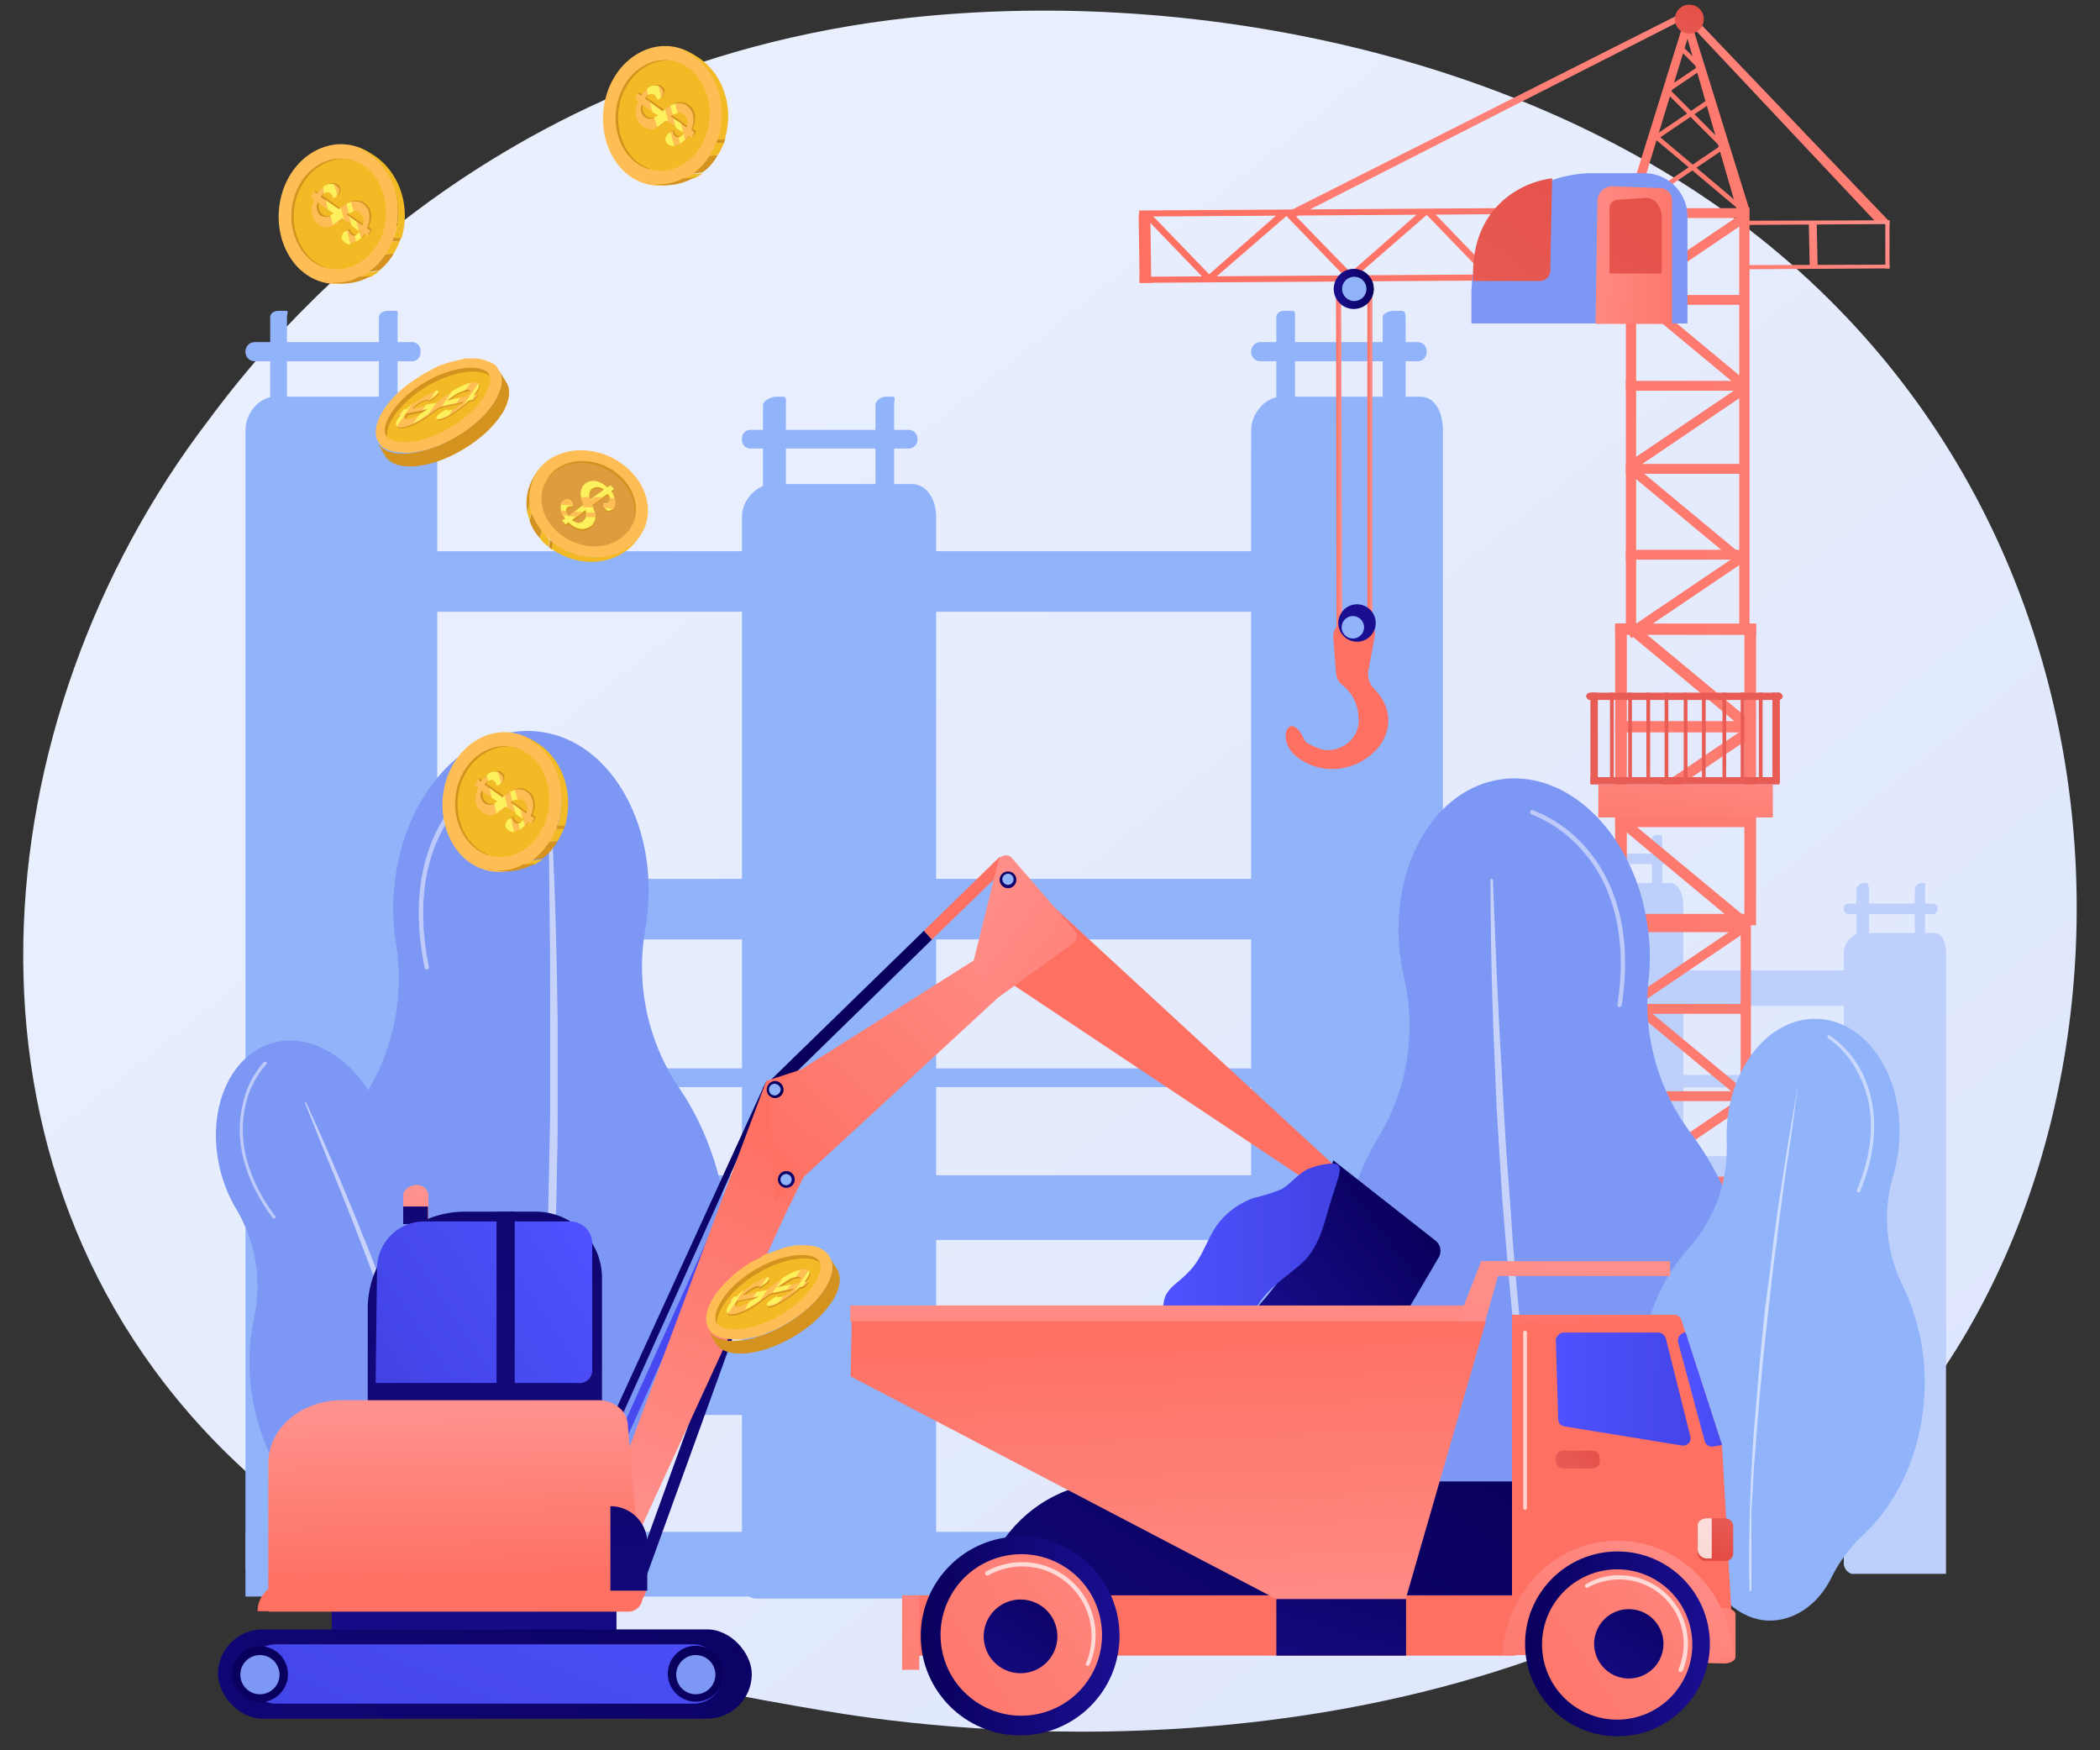<svg xmlns="http://www.w3.org/2000/svg" xmlns:xlink="http://www.w3.org/1999/xlink" viewBox="0 0 450 375"><rect x="0" y="0" width="450" height="375" fill="#333333" stroke="none"/><defs><style>.a{fill:url(#a);}.b{fill:#91b3fa;}.c{fill:#7d97f4;}.cm,.d,.dz,.ec,.f{fill:#fff;}.d{opacity:0.57;}.cm,.e{opacity:0.5;}.g{fill:#bdd0fb;}.h{fill:url(#b);}.i{fill:url(#c);}.j{fill:url(#d);}.k{fill:url(#e);}.l{fill:url(#f);}.m{fill:url(#g);}.n{fill:url(#h);}.o{fill:url(#i);}.p{fill:url(#j);}.q{fill:url(#k);}.r{fill:url(#l);}.s{fill:url(#m);}.t{fill:url(#n);}.u{fill:url(#o);}.v{fill:url(#p);}.w{fill:url(#q);}.x{fill:url(#r);}.y{fill:url(#s);}.z{fill:url(#t);}.aa{fill:url(#u);}.ab{fill:url(#v);}.ac{fill:url(#w);}.ad{fill:url(#x);}.ae{fill:url(#y);}.af{fill:url(#z);}.ag{fill:url(#aa);}.ah{fill:url(#ab);}.ai{fill:url(#ac);}.aj{fill:url(#ad);}.ak{fill:url(#ae);}.al{fill:url(#af);}.am{fill:url(#ag);}.an{fill:url(#ah);}.ao{fill:url(#ai);}.ap{fill:url(#aj);}.aq{fill:url(#ak);}.ar{fill:url(#al);}.as{fill:url(#am);}.at{fill:url(#an);}.au{fill:url(#ao);}.av{fill:url(#ap);}.aw{fill:url(#aq);}.ax{fill:url(#ar);}.ay{fill:url(#as);}.az{fill:url(#at);}.ba{fill:url(#au);}.bb{fill:url(#av);}.bc{fill:url(#aw);}.bd{fill:url(#ax);}.be{fill:url(#ay);}.bf{fill:url(#az);}.bg{fill:url(#ba);}.bh{fill:url(#bb);}.bi{fill:url(#bc);}.bj{fill:url(#bd);}.bk{fill:url(#be);}.bl{fill:url(#bf);}.bm{fill:url(#bg);}.bn{fill:url(#bh);}.bo{fill:url(#bi);}.bp{fill:url(#bj);}.bq{fill:url(#bk);}.br{fill:url(#bl);}.bs{fill:url(#bm);}.bt{fill:url(#bn);}.bu{fill:url(#bo);}.bv{fill:url(#bp);}.bw{fill:url(#bq);}.bx{fill:url(#br);}.by{fill:url(#bs);}.bz{fill:url(#bt);}.ca{fill:url(#bu);}.cb{fill:url(#bv);}.cc{fill:url(#bw);}.cd{fill:url(#bx);}.ce{fill:url(#by);}.cf{fill:url(#bz);}.cg{fill:url(#ca);}.ch{fill:url(#cb);}.ci{fill:url(#cc);}.cj{fill:url(#cd);}.ck{fill:url(#ce);}.cl{fill:url(#cf);}.cn{fill:url(#cg);}.co{fill:url(#ch);}.cp{fill:url(#ci);}.cq{fill:url(#cj);}.cr{fill:url(#ck);}.cs{fill:url(#cl);}.ct{fill:url(#cm);}.cu{fill:url(#cn);}.cv{fill:url(#co);}.cw{fill:url(#cp);}.cx{fill:url(#cq);}.cy{fill:url(#cr);}.cz{fill:url(#cs);}.da{fill:url(#ct);}.db{fill:url(#cu);}.dc{fill:url(#cv);}.dd{fill:url(#cw);}.de{fill:url(#cx);}.df{fill:url(#cy);}.dg{fill:url(#cz);}.dh{fill:url(#da);}.di{fill:url(#db);}.dj{fill:url(#dc);}.dk{fill:url(#dd);}.dl{fill:url(#de);}.dm{fill:url(#df);}.dn{fill:url(#dg);}.do{fill:url(#dh);}.dp{fill:url(#di);}.dq{fill:url(#dj);}.dr{fill:url(#dk);}.ds{fill:url(#dl);}.dt{fill:url(#dm);}.du{fill:url(#dn);}.dv{fill:url(#do);}.dw{fill:url(#dp);}.dx{fill:url(#dq);}.dy{fill:url(#dr);}.dz{opacity:0.7;}.ea{fill:url(#ds);}.eb{fill:url(#dt);}.ec{opacity:0.8;}.ed{fill:url(#du);}.ee{fill:url(#dv);}.ef{fill:url(#dw);}.eg{fill:url(#dx);}.eh{fill:url(#dy);}.ei{fill:url(#dz);}.ej{fill:url(#ea);}.ek{fill:url(#eb);}.el{fill:url(#ec);}.em{fill:#d4931f;}.en{fill:#ffbe55;}.eo{fill:#f2ba24;}.ep{fill:#fcf05c;}.eq{fill:#dd9c3e;}</style><linearGradient id="a" x1="475.58" y1="504.76" x2="120.55" y2="63.84" gradientUnits="userSpaceOnUse"><stop offset="0" stop-color="#dae3fe"></stop><stop offset="1" stop-color="#e9effd"></stop></linearGradient><linearGradient id="b" x1="354.83" y1="-89.65" x2="333.05" y2="118.85" gradientUnits="userSpaceOnUse"><stop offset="0" stop-color="#ff928e"></stop><stop offset="1" stop-color="#fe7062"></stop></linearGradient><linearGradient id="c" x1="402.58" y1="37.8" x2="368.93" y2="73.58" xlink:href="#b"></linearGradient><linearGradient id="d" x1="404.95" y1="40.06" x2="371.31" y2="75.83" xlink:href="#b"></linearGradient><linearGradient id="e" x1="400.33" y1="35.71" x2="366.69" y2="71.48" xlink:href="#b"></linearGradient><linearGradient id="f" x1="410.87" y1="45.59" x2="377.22" y2="81.37" xlink:href="#b"></linearGradient><linearGradient id="g" x1="3239.24" y1="206.84" x2="2867.16" y2="194.43" gradientTransform="translate(-2618.9)" xlink:href="#b"></linearGradient><linearGradient id="h" x1="3238.02" y1="243.41" x2="2865.94" y2="231.01" gradientTransform="translate(-2618.9)" xlink:href="#b"></linearGradient><linearGradient id="i" x1="3238.64" y1="224.74" x2="2866.56" y2="212.34" gradientTransform="translate(-2618.9)" xlink:href="#b"></linearGradient><linearGradient id="j" x1="3237.41" y1="261.77" x2="2865.33" y2="249.37" gradientTransform="translate(-2618.9)" xlink:href="#b"></linearGradient><linearGradient id="k" x1="3236.79" y1="280.14" x2="2864.72" y2="267.73" gradientTransform="translate(-2618.9)" xlink:href="#b"></linearGradient><linearGradient id="l" x1="3236.2" y1="297.93" x2="2864.12" y2="285.53" gradientTransform="translate(-2618.9)" xlink:href="#b"></linearGradient><linearGradient id="m" x1="3235.59" y1="316.3" x2="2863.51" y2="303.89" gradientTransform="translate(-2618.9)" xlink:href="#b"></linearGradient><linearGradient id="n" x1="3238.95" y1="215.51" x2="2866.87" y2="203.11" gradientTransform="translate(-1480.4 2559.2) rotate(-55.9)" xlink:href="#b"></linearGradient><linearGradient id="o" x1="3237.72" y1="252.42" x2="2865.64" y2="240.02" gradientTransform="translate(-1510.9 2575.7) rotate(-55.9)" xlink:href="#b"></linearGradient><linearGradient id="p" x1="3236.49" y1="289.34" x2="2864.41" y2="276.94" gradientTransform="translate(-1541.6 2591.7) rotate(-55.9)" xlink:href="#b"></linearGradient><linearGradient id="q" x1="3235.89" y1="307.26" x2="2863.82" y2="294.86" gradientTransform="translate(2036.1 2781.6) rotate(-129.7)" xlink:href="#b"></linearGradient><linearGradient id="r" x1="3237.14" y1="269.79" x2="2865.06" y2="257.39" gradientTransform="translate(2065.6 2720.5) rotate(-129.7)" xlink:href="#b"></linearGradient><linearGradient id="s" x1="3238.36" y1="233.06" x2="2866.29" y2="220.66" gradientTransform="translate(2093.9 2660.2) rotate(-129.7)" xlink:href="#b"></linearGradient><linearGradient id="t" x1="3235.3" y1="325.01" x2="2863.22" y2="312.61" gradientTransform="translate(-1571.2 2607.4) rotate(-55.9)" xlink:href="#b"></linearGradient><linearGradient id="u" x1="3237.17" y1="269.15" x2="2865.08" y2="256.74" gradientTransform="translate(-2618.9)" xlink:href="#b"></linearGradient><linearGradient id="v" x1="3237.19" y1="268.45" x2="2865.11" y2="256.05" gradientTransform="translate(-2618.9)" xlink:href="#b"></linearGradient><linearGradient id="w" x1="3244.32" y1="54.45" x2="2872.24" y2="42.05" gradientTransform="translate(-2618.9)" xlink:href="#b"></linearGradient><linearGradient id="x" x1="3243.7" y1="73.07" x2="2871.62" y2="60.67" gradientTransform="translate(-2618.9)" xlink:href="#b"></linearGradient><linearGradient id="y" x1="3243.08" y1="91.43" x2="2871.01" y2="79.03" gradientTransform="translate(-2618.9)" xlink:href="#b"></linearGradient><linearGradient id="z" x1="3242.49" y1="109.23" x2="2870.41" y2="96.83" gradientTransform="translate(-2618.9)" xlink:href="#b"></linearGradient><linearGradient id="aa" x1="3241.88" y1="127.6" x2="2869.8" y2="115.19" gradientTransform="translate(-2618.9)" xlink:href="#b"></linearGradient><linearGradient id="ab" x1="3244.01" y1="63.72" x2="2871.93" y2="51.31" gradientTransform="translate(-1354.5 2492.5) rotate(-55.9)" xlink:href="#b"></linearGradient><linearGradient id="ac" x1="3242.78" y1="100.64" x2="2870.7" y2="88.24" gradientTransform="translate(-1385.2 2508.5) rotate(-55.9)" xlink:href="#b"></linearGradient><linearGradient id="ad" x1="3242.18" y1="118.56" x2="2870.11" y2="106.16" gradientTransform="translate(2181.1 2471.8) rotate(-129.7)" xlink:href="#b"></linearGradient><linearGradient id="ae" x1="3243.43" y1="81.09" x2="2871.35" y2="68.69" gradientTransform="translate(2210.6 2410.6) rotate(-129.7)" xlink:href="#b"></linearGradient><linearGradient id="af" x1="3241.59" y1="136.31" x2="2869.51" y2="123.91" gradientTransform="translate(-1414.8 2524.2) rotate(-55.9)" xlink:href="#b"></linearGradient><linearGradient id="ag" x1="3242.84" y1="98.77" x2="2870.76" y2="86.37" gradientTransform="translate(-2618.9)" xlink:href="#b"></linearGradient><linearGradient id="ah" x1="3242.87" y1="98.04" x2="2870.79" y2="85.64" gradientTransform="translate(-2618.9)" xlink:href="#b"></linearGradient><linearGradient id="ai" x1="3243.94" y1="65.9" x2="2871.86" y2="53.49" gradientTransform="translate(-2618.9)" xlink:href="#b"></linearGradient><linearGradient id="aj" x1="3243.95" y1="65.38" x2="2871.88" y2="52.97" gradientTransform="translate(-2618.9)" xlink:href="#b"></linearGradient><linearGradient id="ak" x1="3244" y1="64" x2="2871.92" y2="51.59" gradientTransform="translate(-2618.9)" xlink:href="#b"></linearGradient><linearGradient id="al" x1="3244.03" y1="62.96" x2="2871.96" y2="50.56" gradientTransform="translate(-2618.9)" xlink:href="#b"></linearGradient><linearGradient id="am" x1="3244.04" y1="62.6" x2="2871.97" y2="50.2" gradientTransform="translate(-2618.9)" xlink:href="#b"></linearGradient><linearGradient id="an" x1="3254.25" y1="63.94" x2="2870.85" y2="51.16" gradientTransform="translate(-2618.9)" xlink:href="#b"></linearGradient><linearGradient id="ao" x1="3261.57" y1="65.39" x2="2871.62" y2="52.39" gradientTransform="translate(-2618.9)" xlink:href="#b"></linearGradient><linearGradient id="ap" x1="3244.07" y1="61.8" x2="2872" y2="49.4" gradientTransform="translate(-2618.9)" xlink:href="#b"></linearGradient><linearGradient id="aq" x1="3243.78" y1="70.55" x2="2871.7" y2="58.14" gradientTransform="translate(-2618.9)" xlink:href="#b"></linearGradient><linearGradient id="ar" x1="3244.25" y1="56.37" x2="2872.18" y2="43.96" gradientTransform="translate(-2618.9)" xlink:href="#b"></linearGradient><linearGradient id="as" x1="3241.35" y1="143.51" x2="2869.27" y2="131.11" gradientTransform="translate(-2618.9)" xlink:href="#b"></linearGradient><linearGradient id="at" x1="3240.65" y1="164.46" x2="2868.58" y2="152.06" gradientTransform="translate(-2618.9)" xlink:href="#b"></linearGradient><linearGradient id="au" x1="3239.97" y1="184.74" x2="2867.9" y2="172.33" gradientTransform="translate(-2618.9)" xlink:href="#b"></linearGradient><linearGradient id="av" x1="3239.28" y1="205.66" x2="2867.2" y2="193.26" gradientTransform="translate(-2618.9)" xlink:href="#b"></linearGradient><linearGradient id="aw" x1="3240.3" y1="174.95" x2="2868.22" y2="162.54" gradientTransform="translate(-1447.1 2540.7) rotate(-55.9)" xlink:href="#b"></linearGradient><linearGradient id="ax" x1="3239.64" y1="194.92" x2="2867.56" y2="182.52" gradientTransform="translate(-2618.9)" xlink:href="#b"></linearGradient><linearGradient id="ay" x1="3241.01" y1="153.66" x2="2868.93" y2="141.26" gradientTransform="translate(2155.9 2530.3) rotate(-129.7)" xlink:href="#b"></linearGradient><linearGradient id="az" x1="3240.3" y1="175.01" x2="2868.22" y2="162.6" gradientTransform="translate(-2618.9)" xlink:href="#b"></linearGradient><linearGradient id="ba" x1="3240.33" y1="174.14" x2="2868.25" y2="161.74" gradientTransform="translate(-2618.9)" xlink:href="#b"></linearGradient><linearGradient id="bb" x1="2982.88" y1="277.98" x2="2980.66" y2="332.2" gradientTransform="translate(-2618.9)" xlink:href="#b"></linearGradient><linearGradient id="bc" x1="-3497.71" y1="98.89" x2="-3496.59" y2="98.89" gradientTransform="matrix(-1, 0, 0, 1, -3203.6, 0)" xlink:href="#b"></linearGradient><linearGradient id="bd" x1="-3491.16" y1="98.53" x2="-3489.9" y2="98.53" gradientTransform="matrix(-1, 0, 0, 1, -3203.6, 0)" xlink:href="#b"></linearGradient><linearGradient id="be" x1="288.57" y1="-1.54" x2="287.23" y2="100.42" xlink:href="#b"></linearGradient><linearGradient id="bf" x1="-3497.53" y1="134.39" x2="-3489.48" y2="134.39" gradientTransform="matrix(-0.95, -0.32, -0.32, 0.95, -2981.82, -1097.85)" gradientUnits="userSpaceOnUse"><stop offset="0" stop-color="#09005d"></stop><stop offset="1" stop-color="#1a0f91"></stop></linearGradient><linearGradient id="bg" x1="-3498.08" y1="61.91" x2="-3489.4" y2="61.91" gradientTransform="matrix(-1, 0, 0, 1, -3203.6, 0)" xlink:href="#bf"></linearGradient><linearGradient id="bh" x1="2990.37" y1="71.09" x2="2977.81" y2="164.58" gradientTransform="translate(-2618.9)" gradientUnits="userSpaceOnUse"><stop offset="0" stop-color="#e1473d"></stop><stop offset="1" stop-color="#e9605a"></stop></linearGradient><linearGradient id="bi" x1="2990.47" y1="89.44" x2="2977.94" y2="182.65" xlink:href="#bh"></linearGradient><linearGradient id="bj" x1="2989.78" y1="-59.57" x2="2954.78" y2="200.93" xlink:href="#bh"></linearGradient><linearGradient id="bk" x1="2993.4" y1="-58.4" x2="2958.58" y2="200.7" xlink:href="#bh"></linearGradient><linearGradient id="bl" x1="2997.3" y1="-58.4" x2="2962.48" y2="200.7" xlink:href="#bh"></linearGradient><linearGradient id="bm" x1="3001.19" y1="-58.4" x2="2966.38" y2="200.7" xlink:href="#bh"></linearGradient><linearGradient id="bn" x1="3005.09" y1="-58.4" x2="2970.27" y2="200.7" xlink:href="#bh"></linearGradient><linearGradient id="bo" x1="3009.25" y1="-58.4" x2="2974.43" y2="200.7" xlink:href="#bh"></linearGradient><linearGradient id="bp" x1="3013.15" y1="-58.4" x2="2978.33" y2="200.7" xlink:href="#bh"></linearGradient><linearGradient id="bq" x1="3017.54" y1="-58.4" x2="2982.72" y2="200.7" xlink:href="#bh"></linearGradient><linearGradient id="br" x1="3021.43" y1="-58.4" x2="2986.62" y2="200.7" xlink:href="#bh"></linearGradient><linearGradient id="bs" x1="3025.3" y1="-58.4" x2="2990.48" y2="200.7" xlink:href="#bh"></linearGradient><linearGradient id="bt" x1="3028.73" y1="-59.57" x2="2993.72" y2="200.93" xlink:href="#bh"></linearGradient><linearGradient id="bu" x1="3244.57" y1="46.92" x2="2872.49" y2="34.52" gradientTransform="translate(-1341.5 2483.3) rotate(-55.9)" xlink:href="#b"></linearGradient><linearGradient id="bv" x1="3244.99" y1="34.19" x2="2872.92" y2="21.79" gradientTransform="translate(-1330.6 2478.3) rotate(-55.9)" xlink:href="#b"></linearGradient><linearGradient id="bw" x1="3245.28" y1="25.66" x2="2873.2" y2="13.26" gradientTransform="translate(-1323.2 2475.2) rotate(-55.9)" xlink:href="#b"></linearGradient><linearGradient id="bx" x1="3244.62" y1="45.35" x2="2872.55" y2="32.95" gradientTransform="translate(2254.7 2343) rotate(-130.1)" xlink:href="#b"></linearGradient><linearGradient id="by" x1="3244.98" y1="34.59" x2="2872.9" y2="22.18" gradientTransform="translate(2454.6 2153.2) rotate(-135)" xlink:href="#b"></linearGradient><linearGradient id="bz" x1="3245.43" y1="21.16" x2="2873.35" y2="8.76" gradientTransform="translate(2461.6 2129.1) rotate(-135)" xlink:href="#b"></linearGradient><linearGradient id="ca" x1="3245.05" y1="32.44" x2="2872.97" y2="20.04" gradientTransform="translate(-2618.9)" xlink:href="#b"></linearGradient><linearGradient id="cb" x1="366.05" y1="-4.76" x2="357.97" y2="12.98" gradientTransform="matrix(1, 0, 0, 1, 0, 0)" xlink:href="#bh"></linearGradient><linearGradient id="cc" x1="2953.32" y1="54.34" x2="2984.77" y2="55.45" gradientTransform="translate(-2618.9)" xlink:href="#b"></linearGradient><linearGradient id="cd" x1="3013.01" y1="0.73" x2="2926.12" y2="101.5" xlink:href="#bh"></linearGradient><linearGradient id="ce" x1="2999.11" y1="-10.75" x2="2912.22" y2="90.02" xlink:href="#bh"></linearGradient><linearGradient id="cf" x1="2982.62" y1="152.84" x2="2977.58" y2="190.33" gradientTransform="translate(-2618.9)" xlink:href="#b"></linearGradient><linearGradient id="cg" x1="7825.29" y1="2917.26" x2="7820.17" y2="2974.77" gradientTransform="matrix(0.76, -0.65, 0.65, 0.76, -7663.74, 3102.03)" xlink:href="#bf"></linearGradient><linearGradient id="ch" x1="7777.09" y1="1537.66" x2="7783.35" y2="1645.87" gradientTransform="matrix(0.76, -0.65, 0.65, 0.76, -7663.74, 3102.03)" xlink:href="#b"></linearGradient><linearGradient id="ci" x1="5428.58" y1="5020.05" x2="5423.79" y2="5073.81" gradientTransform="matrix(1.28, 0, 0, 1, -6812.8, -4751.03)" xlink:href="#bf"></linearGradient><linearGradient id="cj" x1="140.85" y1="222.67" x2="153.37" y2="396.17" gradientTransform="matrix(1, 0, 0, 1, 0, 0)" xlink:href="#bf"></linearGradient><linearGradient id="ck" x1="8256.68" y1="1400.7" x2="8289.32" y2="1428.86" gradientTransform="matrix(0.64, 0.77, -0.77, 0.64, -4023.73, -6999.87)" gradientUnits="userSpaceOnUse"><stop offset="0" stop-color="#4f52ff"></stop><stop offset="1" stop-color="#4042e2"></stop></linearGradient><linearGradient id="cl" x1="129.46" y1="333.31" x2="168.51" y2="242.09" xlink:href="#b"></linearGradient><linearGradient id="cm" x1="8060.19" y1="255.52" x2="8055.92" y2="303.53" gradientTransform="translate(-7970.8)" xlink:href="#b"></linearGradient><linearGradient id="cn" x1="8060.93" y1="248.79" x2="8058.71" y2="273.76" gradientTransform="translate(-7970.8)" xlink:href="#bf"></linearGradient><linearGradient id="co" x1="8086.62" y1="156.88" x2="8062.69" y2="425.65" gradientTransform="translate(-7970.8)" xlink:href="#bf"></linearGradient><linearGradient id="cp" x1="-4002.85" y1="264.98" x2="-3953.11" y2="297.55" gradientTransform="matrix(-1, 0, 0, 1, -3874.99, 0)" xlink:href="#ck"></linearGradient><linearGradient id="cq" x1="8078.79" y1="278.44" x2="8070.89" y2="367.15" gradientTransform="translate(-7970.8)" xlink:href="#bf"></linearGradient><linearGradient id="cr" x1="8168.9" y1="303.31" x2="7855.89" y2="487.11" gradientTransform="translate(-7970.8)" xlink:href="#bf"></linearGradient><linearGradient id="cs" x1="8093.5" y1="312.99" x2="8058.74" y2="397.38" gradientTransform="translate(-7970.8)" xlink:href="#ck"></linearGradient><linearGradient id="ct" x1="8025.53" y1="360.98" x2="8016.66" y2="382.5" gradientTransform="translate(-7970.8)" xlink:href="#bf"></linearGradient><linearGradient id="cu" x1="8118.93" y1="360.9" x2="8110.07" y2="382.43" gradientTransform="translate(-7970.8)" xlink:href="#bf"></linearGradient><linearGradient id="cv" x1="96.93" y1="301.01" x2="97.53" y2="339.47" xlink:href="#b"></linearGradient><linearGradient id="cw" x1="223.65" y1="187.48" x2="164.03" y2="251.87" xlink:href="#b"></linearGradient><linearGradient id="cx" x1="263.25" y1="144.91" x2="259.22" y2="177.1" xlink:href="#b"></linearGradient><linearGradient id="cy" x1="8202.98" y1="491.08" x2="8201.09" y2="512.31" gradientTransform="matrix(1, -0.06, 0.06, 1, -8051.36, 253.54)" xlink:href="#bf"></linearGradient><linearGradient id="cz" x1="7462.37" y1="3606.77" x2="7460.48" y2="3628" gradientTransform="translate(-7348.1 3753.4) rotate(-50.8)" xlink:href="#bf"></linearGradient><linearGradient id="da" x1="-4075.99" y1="187.55" x2="-4138.31" y2="235" gradientTransform="matrix(-1, 0, 0, 1, -3874.99, 0)" xlink:href="#b"></linearGradient><linearGradient id="db" x1="7542.14" y1="3603.07" x2="7540.25" y2="3624.3" gradientTransform="translate(-7348.1 3753.4) rotate(-50.8)" xlink:href="#bf"></linearGradient><linearGradient id="dc" x1="7829.69" y1="3793.58" x2="7783.87" y2="3783.7" gradientTransform="translate(-7694.7 3683.2) rotate(-49)" xlink:href="#bf"></linearGradient><linearGradient id="dd" x1="248.97" y1="271.22" x2="287.08" y2="271.22" gradientTransform="matrix(1, 0, 0, 1, 0, 0)" xlink:href="#ck"></linearGradient><linearGradient id="de" x1="7789.04" y1="3785.44" x2="7771.41" y2="3853.2" gradientTransform="translate(-7694.7 3683.2) rotate(-49)" xlink:href="#bf"></linearGradient><linearGradient id="df" x1="104.62" y1="294.42" x2="100.44" y2="320.35" xlink:href="#b"></linearGradient><linearGradient id="dg" x1="8109.89" y1="282.59" x2="8100.39" y2="389.29" gradientTransform="translate(-7970.8)" xlink:href="#bf"></linearGradient><linearGradient id="dh" x1="8088.67" y1="171.9" x2="8068.09" y2="403.06" gradientTransform="translate(-7970.8)" xlink:href="#bf"></linearGradient><linearGradient id="di" x1="3368.89" y1="294.64" x2="3246.91" y2="486.81" gradientTransform="translate(-3069)" xlink:href="#bf"></linearGradient><linearGradient id="dj" x1="3073.05" y1="283.06" x2="3306.55" y2="342.41" gradientTransform="translate(-3069)" xlink:href="#b"></linearGradient><linearGradient id="dk" x1="242.07" y1="307.03" x2="145.49" y2="394.89" xlink:href="#b"></linearGradient><linearGradient id="dl" x1="345.16" y1="269.37" x2="345.61" y2="283.68" xlink:href="#b"></linearGradient><linearGradient id="dm" x1="6933.77" y1="349.87" x2="6986.04" y2="351.18" gradientTransform="translate(-6589)" xlink:href="#b"></linearGradient><linearGradient id="dn" x1="6920.69" y1="296.95" x2="6960.4" y2="297.95" gradientTransform="translate(-6589)" xlink:href="#ck"></linearGradient><linearGradient id="do" x1="6951.26" y1="297.68" x2="6964.73" y2="298.02" gradientTransform="translate(-6589)" xlink:href="#ck"></linearGradient><linearGradient id="dp" x1="6943.6" y1="304.21" x2="6917.63" y2="317.61" gradientTransform="translate(-6589)" xlink:href="#bh"></linearGradient><linearGradient id="dq" x1="6786.34" y1="350.48" x2="6828.85" y2="350.48" gradientTransform="translate(-6589)" xlink:href="#bf"></linearGradient><linearGradient id="dr" x1="3337.45" y1="316.43" x2="3254.07" y2="373.38" gradientTransform="translate(-2991.5 -440.8) rotate(7.8)" xlink:href="#b"></linearGradient><linearGradient id="ds" x1="6815.4" y1="337.7" x2="6793.79" y2="373.11" gradientTransform="translate(-1004.3 -6355.5) rotate(76.7)" xlink:href="#bf"></linearGradient><linearGradient id="dt" x1="6954.29" y1="335.35" x2="6959.66" y2="322.51" gradientTransform="translate(-6589)" xlink:href="#bh"></linearGradient><linearGradient id="du" x1="337.94" y1="258.67" x2="333.24" y2="389.45" xlink:href="#b"></linearGradient><linearGradient id="dv" x1="250.21" y1="253.43" x2="250.21" y2="378.18" xlink:href="#b"></linearGradient><linearGradient id="dw" x1="317.8" y1="257.94" x2="313.1" y2="388.73" xlink:href="#b"></linearGradient><linearGradient id="dx" x1="3434.56" y1="320.35" x2="3395.57" y2="384.55" gradientTransform="translate(-3069)" xlink:href="#b"></linearGradient><linearGradient id="dy" x1="6915.84" y1="352.18" x2="6955.43" y2="352.18" gradientTransform="translate(-6589)" xlink:href="#bf"></linearGradient><linearGradient id="dz" x1="3462.06" y1="320.48" x2="3384.42" y2="373.5" gradientTransform="translate(-3000.4 -414.7) rotate(7)" xlink:href="#b"></linearGradient><linearGradient id="ea" x1="6942.9" y1="340.28" x2="6922.78" y2="373.25" gradientTransform="translate(-1093.1 -6441.5) rotate(75.1)" xlink:href="#bf"></linearGradient><linearGradient id="eb" x1="252.9" y1="359.72" x2="250.22" y2="284.6" xlink:href="#b"></linearGradient><linearGradient id="ec" x1="3363.46" y1="324.65" x2="3347.5" y2="378.37" gradientTransform="translate(-3069)" xlink:href="#bf"></linearGradient></defs><title>products_projectserp_vehicle-01</title><path class="a" d="M394,319.1c-9,8-17.6,13.1-24.3,17.1-79.4,47.6-173.4,33.7-193.3,30.3-29.5-5-86.5-14.6-127.7-55C-13.7,250.3-4,154,44.4,90.4,53.2,78.7,100,14.2,194.9,3.8c57.5-6.2,124.5,6.4,173,40.3C469.7,115.3,462.5,259,394,319.1Z"></path><path class="b" d="M276.8,66.6h-1.6c-.8,0-1.7.4-1.7,1.4V87.7a1.8,1.8,0,0,0,1.7,1.7h1.6c.8,0,.7-.7.7-1.7V68C277.5,67,277.6,66.6,276.8,66.6Z"></path><path class="b" d="M300.3,66.6h-1.6c-.8,0-2.4.4-2.4,1.4V87.7c0,1,1.6,1.7,2.4,1.7h1.6c.7,0,.9-.7.9-1.7V68C301.2,67,301,66.6,300.3,66.6Z"></path><path class="b" d="M305.7,75.5a1.9,1.9,0,0,1-1.9,1.9H270a2,2,0,0,1-1.9-1.9v-.3a2,2,0,0,1,1.9-1.9h33.8a1.9,1.9,0,0,1,1.9,1.9Z"></path><path class="b" d="M304.4,85H274.5c-3.1,0-6.4,3.3-6.4,7.3v248H308c1.1,0,1.2-1.3,1.2-2.8V92.3C309.2,88.3,307.5,85,304.4,85Z"></path><rect class="b" x="71.8" y="118.1" width="215.1" height="12.97"></rect><rect class="b" x="71.8" y="251.8" width="215.1" height="13.86"></rect><rect class="b" x="71.8" y="289.3" width="218.7" height="13.86"></rect><rect class="b" x="52.6" y="328.2" width="256.7" height="13.86"></rect><rect class="b" x="71.8" y="188.3" width="215.1" height="12.97"></rect><rect class="b" x="74.9" y="228.9" width="209.3" height="4.02"></rect><path class="b" d="M88.8,85H58.9c-3.1,0-6.3,3.2-6.3,7.3V335.8a3.1,3.1,0,0,0,2.7,2.7H93.7V92.3C93.7,88.2,91.9,85,88.8,85Z"></path><path class="b" d="M61.2,66.6H59.6c-.7,0-1.7.4-1.7,1.4V87.7a1.8,1.8,0,0,0,1.7,1.7h1.6c.8,0,.3-.7.3-1.7V68C61.5,67,62,66.6,61.2,66.6Z"></path><path class="b" d="M84.7,66.6H83.1c-.8,0-1.9.4-1.9,1.4V87.7a1.9,1.9,0,0,0,1.9,1.7h1.6c.8,0,.5-.7.5-1.7V68C85.2,67,85.5,66.6,84.7,66.6Z"></path><path class="b" d="M90.1,75.5a1.8,1.8,0,0,1-1.8,1.9H54.5a2,2,0,0,1-1.9-1.9v-.3a2,2,0,0,1,1.9-1.9H88.3a1.8,1.8,0,0,1,1.8,1.9Z"></path><path class="b" d="M195.4,103.7H165.5c-3.1,0-6.5,3.2-6.5,7V339.9c0,1.4,1.8,2.6,2.9,2.6h38.7V110.7C200.6,106.9,198.5,103.7,195.4,103.7Z"></path><path class="b" d="M167.8,85h-1.6c-.8,0-2.7.8-2.7,1.8v19.7c0,1,1.9,1.7,2.7,1.7h1.6c.8,0,.6-.7.6-1.7V86.8C168.4,85.8,168.6,85,167.8,85Z"></path><path class="b" d="M191.3,85h-1.6c-.8,0-2.1.8-2.1,1.8v19.7c0,1,1.3,1.7,2.1,1.7h1.6c.7,0,.3-.7.3-1.7V86.8C191.6,85.8,192,85,191.3,85Z"></path><path class="b" d="M196.6,94.3a1.9,1.9,0,0,1-2,1.8H160.9a1.8,1.8,0,0,1-1.9-1.8V94a1.8,1.8,0,0,1,1.9-1.9h33.7a1.9,1.9,0,0,1,2,1.9Z"></path><path class="c" d="M155.9,276.7c1.6-16.5-2.5-31.9-10.1-43.2a46.4,46.4,0,0,1-7.5-34.5c.2-1.3.4-2.6.5-3.9,1.8-19.8-8.8-37-23.8-38.4S86.3,170.2,84.5,190a46.3,46.3,0,0,0,.3,11.8,46.9,46.9,0,0,1-7.3,34,68.2,68.2,0,0,0-11.3,32.5c-1.8,18.4,3.5,35.5,13,47A45.2,45.2,0,0,1,87.4,330c3,8.9,9.7,15.4,18.2,16.2s17.5-5.2,21.9-14.5a46.8,46.8,0,0,1,10.1-14.1C147.4,307.9,154.3,293.4,155.9,276.7Z"></path><path class="d" d="M118.3,178.3c.7,13.3,1,26.6,1.2,39.9v19.9c0,3.4,0,6.7-.1,10l-.2,10c-.3,6.7-.5,13.3-.8,20-.2,3.3-.3,6.6-.6,9.9l-.7,10c-1,13.3-2.4,26.5-4.5,39.7H112l1.1-9.9.3-2.5.3-2.5.4-4.9.5-5c.1-1.6.2-3.3.4-5,.2-3.3.5-6.6.7-9.9.8-13.3,1.4-26.6,1.8-39.8.1-6.7.3-13.3.4-20V218.2c0-6.7,0-13.3-.1-20s-.1-13.3-.2-19.9Z"></path><g class="e"><path class="f" d="M91.2,207.7a.5.5,0,0,1-.2-.4c-3.6-17.6,1.2-28.5,5.9-34.6a28.3,28.3,0,0,1,11.3-9,.5.5,0,1,1,.3.9,29,29,0,0,0-10.8,8.8c-4.6,5.8-9.3,16.5-5.8,33.7a.5.5,0,0,1-.3.6Z"></path></g><path class="c" d="M113.3,288.3c-3.1-10.7-9.4-19.3-17-24.5a31.9,31.9,0,0,1-13.2-19.6,12.2,12.2,0,0,0-.6-2.6c-3.7-12.8-14.6-20.9-24.2-18.1S43.8,239,47.5,251.8a31.3,31.3,0,0,0,3.1,7.2,32.3,32.3,0,0,1,3.9,23.1,46.4,46.4,0,0,0,.9,23c3.5,11.9,10.9,21.2,19.7,26.1a31.2,31.2,0,0,1,8.7,7.1c4,4.9,9.8,7.2,15.3,5.6s9.6-7.5,10-14.4a36.8,36.8,0,0,1,2.8-11.3C115.7,309.8,116.4,299,113.3,288.3Z"></path><path class="d" d="M65.6,236.2c3.7,8.1,7.2,16.3,10.6,24.6.8,2,1.6,4.1,2.5,6.2l1.2,3.1,1.2,3.1,2.4,6.3,2.3,6.2c1.5,4.2,3,8.4,4.4,12.7.7,2.1,1.5,4.2,2.1,6.3l2,6.4c2.7,8.5,5.1,17.1,7,25.8h-.4l-1.7-6.4-.4-1.6-.5-1.7-.9-3.2-.9-3.2c-.3-1-.7-2.1-1-3.2s-1.3-4.2-2-6.3c-2.8-8.5-5.7-16.9-8.7-25.3-1.6-4.2-3.1-8.4-4.7-12.5l-1.2-3.1-1.2-3.2-2.4-6.2c-1.6-4.1-3.3-8.3-5-12.4s-3.3-8.3-5-12.4Z"></path><g class="e"><path class="f" d="M58.6,261.1c-.1,0-.1-.1-.2-.2-7.6-10.3-7.7-18.9-6.4-24.2a19.2,19.2,0,0,1,4.6-9.2h.5a.4.4,0,0,1,0,.5,19.2,19.2,0,0,0-4.5,8.9c-1.2,5.2-1.1,13.5,6.3,23.6a.3.3,0,0,1,0,.5Z"></path></g><rect class="g" x="349" y="207.9" width="59.9" height="7.6"></rect><path class="g" d="M349,283.9v7.6h66a1.9,1.9,0,0,0,2-2.2v-5.4Z"></path><path class="g" d="M347.2,306.8v7.6h66c1.4,0,2-1.1,2-2.4v-5.2Z"></path><rect class="g" x="349" y="247.7" width="59.9" height="7.6"></rect><rect class="g" x="349.5" y="271" width="59" height="2.68"></rect><rect class="g" x="349.5" y="230.3" width="59" height="2.68"></rect><path class="g" d="M358,189.2H342.1c-1.6,0-3.8,2.3-3.8,4.7V337.8c0,.9,1.3,1.6,1.9,1.6h20.5V193.9C360.7,191.5,359.6,189.2,358,189.2Z"></path><path class="g" d="M343.3,178.9h-.8c-.4,0-1.1.3-1.1.9v11.1c0,.6.7.9,1.1.9h.8c.4,0,.4-.3.4-.9V179.8C343.7,179.2,343.7,178.9,343.3,178.9Z"></path><path class="g" d="M355.8,178.9h-.9a.9.9,0,0,0-.9.9v11.1a.9.9,0,0,0,.9.9h.9c.4,0,.4-.3.4-.9V179.8C356.2,179.2,356.2,178.9,355.8,178.9Z"></path><rect class="g" x="338.3" y="182.9" width="20.1" height="2.24" rx="1"></rect><path class="g" d="M414.6,199.9H398.7c-1.6,0-3.6,2.1-3.6,4.2V335.2a2.5,2.5,0,0,0,1.7,2H417V204.1C417,202,416.2,199.9,414.6,199.9Z"></path><path class="g" d="M399.9,189.2h-.8c-.4,0-1.3.7-1.3,1.3v11.1c0,.6.9,1,1.3,1h.8c.4,0,.6-.4.6-1V190.5C400.5,189.9,400.3,189.2,399.9,189.2Z"></path><path class="g" d="M412.4,189.2h-.9a1.6,1.6,0,0,0-1.2,1.3v11.1c0,.6.8,1,1.2,1h.9c.4,0,.1-.4.1-1V190.5C412.5,189.9,412.8,189.2,412.4,189.2Z"></path><rect class="g" x="395.1" y="193.6" width="20.1" height="2.24" rx="1"></rect><polygon class="h" points="276.5 45.1 361.6 2.2 404.8 47.4 401.9 47.5 361 4 277.7 46.4 276.5 45.1"></polygon><polygon class="i" points="389.3 47.8 389.5 57.6 387.8 57.6 387.6 47.8 389.3 47.8"></polygon><polygon class="j" points="404.9 56.7 372.8 56.8 372.8 57.7 404.9 57.5 404.9 56.7"></polygon><polygon class="k" points="404.9 47.2 373.2 47.3 372.8 48.2 404.9 48 404.9 47.2"></polygon><rect class="l" x="404" y="47.2" width="0.9" height="10.31"></rect><rect class="m" x="348.5" y="196.7" width="25.2" height="3.02"></rect><rect class="n" x="348.6" y="233.8" width="25.2" height="2.11"></rect><rect class="o" x="348.6" y="215.1" width="25.2" height="2.11"></rect><rect class="p" x="348.6" y="252.1" width="25.2" height="2.11"></rect><rect class="q" x="348.6" y="270.5" width="25.2" height="2.11"></rect><rect class="r" x="348.6" y="288.3" width="25.2" height="2.11"></rect><rect class="s" x="348.6" y="306.7" width="25.2" height="2.11"></rect><rect class="t" x="360.6" y="191.9" width="2" height="29.95" transform="translate(330.2 -208.5) rotate(55.9)"></rect><rect class="u" x="360.9" y="228.9" width="2" height="29.95" transform="translate(361 -192.5) rotate(55.9)"></rect><rect class="v" x="360.6" y="265.8" width="2" height="29.95" transform="matrix(0.56, 0.83, -0.83, 0.56, 391.45, -176.02)"></rect><rect class="w" x="360.2" y="283.8" width="2" height="29.95" transform="translate(821.8 211.9) rotate(129.7)"></rect><rect class="x" x="360.6" y="246.3" width="2" height="29.95" transform="translate(793.6 150.1) rotate(129.7)"></rect><rect class="y" x="360.6" y="209.5" width="2" height="29.95" transform="translate(765.3 89.9) rotate(129.7)"></rect><rect class="z" x="360.6" y="301.5" width="2" height="29.95" transform="translate(421 -160.3) rotate(55.9)"></rect><rect class="aa" x="348.6" y="196.7" width="2.2" height="127.01"></rect><rect class="ab" x="373" y="196.8" width="2.2" height="127.01"></rect><rect class="ac" x="348.4" y="44.6" width="25.2" height="2.11"></rect><rect class="ad" x="348.4" y="63.2" width="25.2" height="2.11"></rect><rect class="ae" x="348.4" y="81.6" width="25.2" height="2.11"></rect><rect class="af" x="348.4" y="99.4" width="25.2" height="2.11"></rect><rect class="ag" x="348.4" y="117.8" width="25.2" height="2.11"></rect><rect class="ah" x="360.6" y="40" width="2" height="29.95" transform="translate(204.4 -275.4) rotate(55.9)"></rect><rect class="ai" x="360.3" y="76.9" width="2" height="29.95" transform="translate(234.9 -258.9) rotate(55.9)"></rect><rect class="aj" x="360" y="94.8" width="2" height="29.95" transform="translate(676.1 -97.6) rotate(129.7)"></rect><rect class="ak" x="360.3" y="57.3" width="2" height="29.95" transform="translate(647.9 -159.4) rotate(129.7)"></rect><rect class="al" x="360.3" y="112.6" width="2" height="29.95" transform="translate(264.5 -243.2) rotate(55.9)"></rect><rect class="am" x="348.4" y="44.4" width="2.2" height="90.38"></rect><rect class="an" x="372.7" y="44.5" width="2.2" height="90.38"></rect><polygon class="ao" points="246.5 45.9 246.7 60.6 244.2 60.6 244 45.9 246.5 45.9"></polygon><polygon class="ap" points="258.8 60.5 260.1 59.8 246.2 45.4 244.9 46.1 258.8 60.5"></polygon><polygon class="aq" points="289 60.1 290.4 59.4 276.5 45.1 275.1 45.7 289 60.1"></polygon><polygon class="ar" points="319.3 60.1 320.6 59.4 306.7 45 305.4 45.7 319.3 60.1"></polygon><polygon class="as" points="319.3 59.1 320.6 59.8 336.1 46.3 334.8 45.6 319.3 59.1"></polygon><polygon class="at" points="288.6 59.1 289.9 59.8 305.9 45.9 304.1 45.5 288.6 59.1"></polygon><polygon class="au" points="258.5 59.3 259.8 60 276.1 45.9 274 45.7 258.5 59.3"></polygon><polygon class="av" points="348.5 59.9 349.9 59.2 335.9 44.9 334.6 45.5 348.5 59.9"></polygon><polygon class="aw" points="348.2 58.6 348.2 59.9 244.2 60.6 244.2 59.3 348.2 58.6"></polygon><polygon class="ax" points="348.7 44.4 348.7 45.7 244.1 46.4 244.1 45.1 348.7 44.4"></polygon><rect class="ay" x="346.1" y="133.6" width="30.2" height="2.41"></rect><rect class="az" x="346.1" y="154.5" width="28.7" height="2.41"></rect><rect class="ba" x="346.1" y="174.8" width="28.7" height="2.41"></rect><rect class="bb" x="346.1" y="195.8" width="28.7" height="2.41"></rect><rect class="bc" x="359.7" y="149.2" width="2.3" height="34.12" transform="translate(296.3 -225.8) rotate(55.9)"></rect><polygon class="bd" points="348 174.9 346.6 176.7 371.7 197.6 374.3 196.7 348 174.9"></polygon><rect class="be" x="360.9" y="129.6" width="2.3" height="30.89" transform="translate(705 -40.8) rotate(129.7)"></rect><rect class="bf" x="346.1" y="133.6" width="2.5" height="64.53"></rect><rect class="bg" x="373.8" y="133.7" width="2.5" height="64.53"></rect><rect class="bh" x="336.4" y="322.8" width="51.2" height="6.84"></rect><rect class="bi" x="293" y="63" width="1.1" height="71.81"></rect><polygon class="bj" points="286.4 134.8 287.6 134.8 287.4 62.3 286.3 62.3 286.4 134.8"></polygon><path class="bk" d="M293.2,143.8l1.4-7.5a2.5,2.5,0,0,0-2.5-3h-3.4a3,3,0,0,0-3,3.2l.6,7.7a3.6,3.6,0,0,0,1.4,2.6,9.1,9.1,0,0,1,3.4,6.6,6.2,6.2,0,0,1-3.2,6.4,6.4,6.4,0,0,1-4.5.8c-.8-.2-3.7-1.3-3.9-2.1-3-6.7-6.3-.3-1.8,3.5a12.4,12.4,0,0,0,5.7,2.6c9.8,1.6,19.2-8.8,10.9-17.2A4.4,4.4,0,0,1,293.2,143.8Z"></path><circle class="bl" cx="289.9" cy="134.4" r="4" transform="matrix(0.95, -0.32, 0.32, 0.95, -27.62, 98.57)"></circle><path class="b" d="M287.5,134.4a2.4,2.4,0,1,0,2.4-2.4A2.4,2.4,0,0,0,287.5,134.4Z"></path><circle class="bm" cx="290.1" cy="61.9" r="4.3"></circle><path class="b" d="M287.6,61.9a2.6,2.6,0,1,0,2.5-2.6A2.6,2.6,0,0,0,287.6,61.9Z"></path><rect class="bn" x="339.9" y="148.4" width="42.1" height="1.57" rx="0.8"></rect><rect class="bo" x="340.8" y="166.5" width="40.5" height="1.57"></rect><rect class="bp" x="340.8" y="148.4" width="1.6" height="19.39"></rect><rect class="bq" x="345" y="148.4" width="0.8" height="19.39"></rect><rect class="br" x="348.9" y="148.4" width="0.8" height="19.39"></rect><rect class="bs" x="352.8" y="148.4" width="0.8" height="19.39"></rect><rect class="bt" x="356.7" y="148.4" width="0.8" height="19.39"></rect><rect class="bu" x="360.8" y="148.4" width="0.8" height="19.39"></rect><rect class="bv" x="364.7" y="148.4" width="0.8" height="19.39"></rect><rect class="bw" x="369.1" y="148.4" width="0.8" height="19.39"></rect><rect class="bx" x="373" y="148.4" width="0.8" height="19.39"></rect><rect class="by" x="376.9" y="148.4" width="0.8" height="19.39"></rect><rect class="bz" x="379.8" y="148.4" width="1.6" height="19.39"></rect><rect class="ca" x="359" y="26.3" width="1" height="23.45" transform="translate(189.5 -281) rotate(55.9)"></rect><rect class="cb" x="359.7" y="17.2" width="1" height="16.3" transform="matrix(0.56, 0.83, -0.83, 0.56, 179.28, -287.17)"></rect><rect class="cc" x="360.5" y="12" width="1" height="9.57" transform="translate(172.6 -291.6) rotate(55.9)"></rect><rect class="cd" x="363" y="24.4" width="1" height="24.5" transform="translate(625.4 -218.1) rotate(130.1)"></rect><rect class="ce" x="363.3" y="16.6" width="1" height="18.4" transform="translate(639.3 -213.1) rotate(135)"></rect><rect class="cf" x="361.8" y="8.8" width="1" height="7.04" transform="translate(627.2 -235.1) rotate(135)"></rect><polygon class="cg" points="348.4 44.6 361.6 2.2 374.9 45 372.2 45 361.6 8.3 350.6 44.4 348.4 44.6"></polygon><circle class="ch" cx="362" cy="4.1" r="3.1"></circle><path class="c" d="M361.6,69.3H315.3V63.2a26,26,0,0,1,26-26.1h11a9.3,9.3,0,0,1,9.3,9.3Z"></path><path class="ci" d="M341.9,69.4l.4-26.3a3.2,3.2,0,0,1,3.3-3.2l10.1.4a2.6,2.6,0,0,1,2.6,2.7V69.4Z"></path><path class="cj" d="M356.1,58.6H344.9v-14a1.8,1.8,0,0,1,1.7-1.8l6.1-.4c1.8-.1,3.4,1.8,3.4,4.2Z"></path><path class="ck" d="M315.7,60.2H330a2.2,2.2,0,0,0,2.2-2.1l.4-19.9C325.4,39.1,314.9,45,315.7,60.2Z"></path><rect class="cl" x="342.5" y="168.1" width="37.4" height="7.04"></rect><path class="c" d="M287.6,286.6c-2.4-16.1.8-31.4,7.7-42.8a46.1,46.1,0,0,0,5.6-34.2c-.3-1.2-.5-2.4-.7-3.7-2.9-19.3,6.7-36.7,21.3-38.9s28.7,11.8,31.5,31.1a44.6,44.6,0,0,1,.3,11.5,46.3,46.3,0,0,0,8.9,33,66.8,66.8,0,0,1,12.7,31.1c2.7,18-1.5,34.9-10.3,46.7a45.2,45.2,0,0,0-7.2,14.8c-2.5,8.9-8.8,15.5-17,16.7s-17.4-4.1-22.2-13a47.2,47.2,0,0,0-10.6-13.3C297.5,316.6,290,302.8,287.6,286.6Z"></path><path class="d" d="M319.4,188.3c0,13.1.3,26.1.9,39.1.1,3.3.3,6.6.4,9.8l.3,4.9.3,4.9.6,9.7.8,9.8c.6,6.5,1.1,13,1.8,19.5.3,3.2.6,6.5,1,9.7l1.2,9.7c1.7,12.9,3.8,25.8,6.5,38.6h.5l-1.6-9.6-.5-2.4-.3-2.5-.7-4.8-.7-4.8c-.3-1.6-.5-3.2-.7-4.9l-1.2-9.7c-1.5-12.9-2.7-25.9-3.8-38.8-.4-6.5-.9-13-1.4-19.5l-.3-4.9-.3-4.9c-.2-3.2-.3-6.5-.5-9.7-.4-6.5-.7-13-1-19.5s-.5-13.1-.8-19.6Z"></path><path class="cm" d="M347.3,215.7l.2-.3c2.7-17.5-2.6-27.9-7.5-33.6a28.8,28.8,0,0,0-11.5-8.2.4.4,0,0,0-.6.3c-.1.2.1.5.3.6a27.8,27.8,0,0,1,11.1,8c4.8,5.5,9.9,15.7,7.3,32.7a.5.5,0,0,0,.4.6Z"></path><path class="b" d="M351.1,295.8c.5-11.3,4.5-21.4,10.7-28.3a31.9,31.9,0,0,0,8.2-22.6v-2.7c.5-13.6,9.2-24.3,19.5-23.9s18.1,11.8,17.5,25.3a32.7,32.7,0,0,1-1.2,7.9,32.4,32.4,0,0,0,1.8,23.7,47.6,47.6,0,0,1,4.8,22.9c-.5,12.7-5.6,23.7-13,30.6a32.2,32.2,0,0,0-6.9,9.2c-2.8,5.8-8,9.5-13.7,9.3s-11.3-5-13.5-11.7a35.2,35.2,0,0,0-5.5-10.5C354,317.6,350.7,307.2,351.1,295.8Z"></path><path class="d" d="M385.3,232.6c-1.7,9-3,17.9-4.4,26.9l-.9,6.7-.4,3.4-.4,3.4-.9,6.7-.7,6.8c-.4,4.5-.9,9-1.2,13.6l-.6,6.8-.4,6.7c-.5,9.1-.7,18.2-.5,27.3h.4v-17c.1-1.2.1-2.3.2-3.4s.2-4.5.4-6.8c.7-9,1.4-18.1,2.4-27.1l1.5-13.5.4-3.4.5-3.3c.2-2.3.5-4.5.8-6.8.6-4.5,1.2-9,1.9-13.4s1.2-9,1.9-13.5Z"></path><path class="cm" d="M398.3,255.5l.3-.2c4.9-12.1,2.9-20.5.4-25.5a20.4,20.4,0,0,0-6.9-7.9.3.3,0,0,0-.5.1c-.1.1,0,.4.2.5a19.7,19.7,0,0,1,6.5,7.7c2.5,4.8,4.5,13-.4,24.8a.4.4,0,0,0,.2.5Z"></path><path class="cn" d="M163.4,233.1l1.8,1.9,34.5-33.7-1.7-1.9Z"></path><path class="co" d="M214.2,183.6,198,199.4l1.7,1.9L216,185.5Z"></path><rect class="cp" x="105.6" y="292.7" width="94.7" height="2.57" transform="translate(-175.5 337.7) rotate(-70.1)"></rect><polygon class="cq" points="164.9 233 126.1 319.3 124.4 318.6 164.2 231.6 164.9 233"></polygon><rect class="cr" x="100.2" y="275.6" width="94.7" height="1.77" transform="translate(-165.2 297.4) rotate(-65.7)"></rect><polygon class="cs" points="178.4 239.6 171.8 229.1 164.2 231.6 131.4 319.4 135.6 331.2 168.4 259.9 168.4 259.9 178.4 239.6"></polygon><path class="ct" d="M91.8,261.8H86.4v-6c.7-2.2,4.6-2.9,5.4,0Z"></path><rect class="cu" x="86.4" y="258.5" width="5.3" height="3.77"></rect><path class="cv" d="M99.6,259.6h15.3A14.2,14.2,0,0,1,129,273.8V302a0,0,0,0,1,0,0H78.8a0,0,0,0,1,0,0V280.4A20.8,20.8,0,0,1,99.6,259.6Z"></path><path class="cw" d="M123.8,296.3H80.5c0-2,.3-24.6.3-24.6a10.1,10.1,0,0,1,10.1-10h31.3a4.7,4.7,0,0,1,4.7,4.7v27.2A2.7,2.7,0,0,1,123.8,296.3Z"></path><rect class="cx" x="71.1" y="345.2" width="61" height="9.65"></rect><rect class="cy" x="46.7" y="349.1" width="114.4" height="19.13" rx="9.6"></rect><rect class="cz" x="52.7" y="352.3" width="102.3" height="12.71" rx="6.4"></rect><circle class="da" cx="55.7" cy="358.7" r="6"></circle><circle class="c" cx="55.7" cy="358.8" r="4.2"></circle><circle class="db" cx="149.1" cy="358.6" r="6"></circle><circle class="c" cx="149.1" cy="358.8" r="4.2"></circle><path class="dc" d="M134.4,345.3H57.5V313.5c0-7.5,7.1-13.5,15.8-13.5h54.9c3.3,0,6.1,2.2,6.3,5l3.2,37.3A3.1,3.1,0,0,1,134.4,345.3Z"></path><polygon class="dd" points="166.1 257.8 225.3 203.2 222.4 197.1 164.8 233.5 166.1 257.8"></polygon><polygon class="de" points="215.4 184.7 292.3 255.6 289 258.9 214.1 209 215.4 184.7"></polygon><path class="df" d="M167.9,233.3a1.8,1.8,0,0,1-3.6.3,1.9,1.9,0,0,1,1.7-2A1.9,1.9,0,0,1,167.9,233.3Z"></path><path class="b" d="M167.3,233.4a1.4,1.4,0,0,1-1.2,1.3,1.2,1.2,0,0,1-1.3-1.2,1.2,1.2,0,0,1,1.1-1.3A1.4,1.4,0,0,1,167.3,233.4Z"></path><circle class="dg" cx="168.5" cy="252.7" r="1.8"></circle><path class="b" d="M169.2,251.8a1.2,1.2,0,1,1-1.7.2A1.2,1.2,0,0,1,169.2,251.8Z"></path><path class="dh" d="M208.3,207.2l5.9,6.3,15.6-11.3a1.9,1.9,0,0,0,.4-2.9l-13.3-15.4a1.7,1.7,0,0,0-3,.7Z"></path><circle class="di" cx="216" cy="188.5" r="1.8"></circle><circle class="b" cx="216" cy="188.6" r="1.2" transform="translate(-68.9 155.8) rotate(-34.6)"></circle><path class="dj" d="M285.7,248.6l21.9,17.2a2.8,2.8,0,0,1,.7,3.6l-13.6,23.1-27.7-10C276.1,273.8,281.9,262.4,285.7,248.6Z"></path><path class="dk" d="M255.1,292.9a7.5,7.5,0,0,0,7-1.6,14.2,14.2,0,0,0,2-2.8c2.1-3.3,3.9-6.9,6.2-10s5.7-5.2,8.7-7.9,4.3-6.7,5.4-10.6,1.7-5.4,2.5-8.1c.2-.8.4-1.9-.3-2.4a3,3,0,0,0-1.3-.2,15.3,15.3,0,0,0-5.3,1.3c-2,1.1-3.5,3.1-5.4,4.2a37.7,37.7,0,0,1-5.7,1.8,16.5,16.5,0,0,0-8.2,6c-2.1,3.1-3.1,6.8-5.6,9.5s-3.7,3-5,4.9-1.1,6.6.1,9.8.9,4.6,3.8,5.7Z"></path><path class="dl" d="M295.2,291.9l-7.5,7.5a6,6,0,0,1-6.1,1.5l-25.6-8,5.4-.8-3.4-3.8,5.8-.7-2.7-4.3,6.4-1.4Z"></path><path class="dm" d="M61.2,339.2h77.5a0,0,0,0,1,0,0v0a6,6,0,0,1-6,6H55.2a0,0,0,0,1,0,0v0a6,6,0,0,1,6-6Z"></path><path class="dn" d="M130.8,322.7h0a7.9,7.9,0,0,1,7.9,7.9v10.2a0,0,0,0,1,0,0h-7.9a0,0,0,0,1,0,0V322.7A0,0,0,0,1,130.8,322.7Z"></path><rect class="do" x="106.4" y="259.6" width="3.9" height="38.95"></rect><path class="dp" d="M239.1,317.4h90.2a0,0,0,0,1,0,0v29.3a0,0,0,0,1,0,0H209.8a0,0,0,0,1,0,0v0A29.3,29.3,0,0,1,239.1,317.4Z"></path><rect class="dq" x="196.1" y="341.8" width="128.7" height="12.92"></rect><rect class="dr" x="193.3" y="341.8" width="3.7" height="15.96"></rect><path class="ds" d="M369,309.6l-8.7-26.8a1.6,1.6,0,0,0-1.5-1.1H324v63.4h47Z"></path><path class="dt" d="M371.3,345a3.1,3.1,0,0,0-1.7-.5l-36.2.7-.2,10.3,36.2.9c1.4,0,2.5-.6,2.5-1.5v-8.7A1.2,1.2,0,0,0,371.3,345Z"></path><path class="du" d="M362.2,307.7,357,286.9a1.8,1.8,0,0,0-1.6-1.4H335a1.5,1.5,0,0,0-1.2.7,1.4,1.4,0,0,0-.4,1.2l.5,16.6a1.5,1.5,0,0,0,1.3,1.6l25.2,4.1a1.7,1.7,0,0,0,1.5-.5A1.6,1.6,0,0,0,362.2,307.7Z"></path><path class="dv" d="M361.2,285.5h-.3a2.1,2.1,0,0,0-1.1.8,1.8,1.8,0,0,0-.2,1.3l5.7,21.2a1.6,1.6,0,0,0,1.9,1.1l1.8-.3Z"></path><rect class="dw" x="333.4" y="310.8" width="9.4" height="3.8" rx="1.5"></rect><circle class="dx" cx="218.6" cy="350.5" r="21.3"></circle><circle class="dy" cx="218.6" cy="350.5" r="17.3" transform="translate(-45.3 32.7) rotate(-7.8)"></circle><path class="dz" d="M233.1,356.9h-.2a.4.4,0,0,1-.2-.5,14.7,14.7,0,0,0,1.2-5.8A14.9,14.9,0,0,0,219,335.6a15.2,15.2,0,0,0-7.2,1.9c-.2.1-.5.1-.6-.1a.5.5,0,0,1,.1-.7,16.1,16.1,0,0,1,7.7-2,15.7,15.7,0,0,1,14.5,21.9C233.4,356.8,233.3,356.9,233.1,356.9Z"></path><circle class="ea" cx="218.6" cy="350.5" r="7.9" transform="translate(-172.7 482.7) rotate(-76.7)"></circle><rect class="eb" x="363.8" y="325.3" width="7.6" height="9.12" rx="1.6"></rect><path class="ec" d="M366.8,325.3v8.6h-1.1a2,2,0,0,1-1.9-1.8v-5.3c0-.9,1-1.5,1.9-1.5Z"></path><path class="dz" d="M326.8,323.5a.5.5,0,0,1-.4-.5V285.5a.4.4,0,1,1,.8,0V323A.5.5,0,0,1,326.8,323.5Z"></path><polygon class="ed" points="357.9 273.4 316.9 273.4 317.4 270.2 357.9 270.2 357.9 273.4"></polygon><rect class="ee" x="182.2" y="279.7" width="135.9" height="3.55"></rect><polygon class="ef" points="321.9 270.2 318.2 283.3 312.3 283.3 317.4 270.2 321.9 270.2"></polygon><path class="eg" d="M321.9,354.6h49.5c-.8-13.7-11.6-24.5-24.8-24.5S322.7,340.9,321.9,354.6Z"></path><circle class="eh" cx="346.6" cy="352.2" r="19.8"></circle><circle class="ei" cx="346.6" cy="352.2" r="16.1" transform="translate(-40.4 45) rotate(-7)"></circle><path class="dz" d="M360.1,358.2H360a.4.4,0,0,1-.3-.6,14,14,0,0,0,1.1-5.3A13.8,13.8,0,0,0,347,338.4a14.2,14.2,0,0,0-6.7,1.7.4.4,0,0,1-.6-.1.4.4,0,0,1,.2-.6,13.5,13.5,0,0,1,7.1-1.9,14.7,14.7,0,0,1,14.7,14.7,15.6,15.6,0,0,1-1.1,5.7A.5.5,0,0,1,360.1,358.2Z"></path><circle class="ej" cx="346.6" cy="352.2" r="7.4" transform="matrix(0.26, -0.97, 0.97, 0.26, -82.72, 596.82)"></circle><polygon class="ek" points="182.5 283.1 318.4 283.1 300.9 343.7 275.6 343.7 182.3 294.9 182.5 283.1"></polygon><rect class="el" x="273.5" y="342.6" width="27.8" height="12.12"></rect><path class="em" d="M168.6,283.6c-7.2,4.4-14.8,4.9-16.9,1.4l1.6,2.7c2.1,3.6,9.7,2.9,16.9-1.4s11.3-10.8,9.2-14.3l-1.6-2.6C179.9,272.9,175.9,279.2,168.6,283.6Z"></path><path class="en" d="M177.8,269.3a3.3,3.3,0,0,0-.9-1.1l-.7-.5a4.2,4.2,0,0,0-1.4-.6,10.3,10.3,0,0,0-2.6-.3h-1.6l-2.2.4-3.9,1.4a3.6,3.6,0,0,0-1.5.8l-1.4.7-.6.3-.5.3c-6.4,4.1-10.3,9.9-8.9,13.4a1.6,1.6,0,0,0,.3.6h0l.4.6.7.6a7.5,7.5,0,0,0,2.4.9l1.9.2h1.6l3.2-.6a8.3,8.3,0,0,0,2.2-.8l1.5-.6a21.9,21.9,0,0,0,3-1.6C175.9,279.2,179.9,272.9,177.8,269.3Z"></path><path class="eo" d="M167.5,281.6c-6.7,4-12.7,3.8-13.9,1.9s1.5-7.2,8.2-11.3,12.7-3.8,13.8-1.9S174.2,277.5,167.5,281.6Z"></path><path class="em" d="M162.2,272.9c6.3-3.8,12-3.9,13.5-2.3a.8.8,0,0,0-.2-.4c-1.1-1.9-7.1-2.1-13.8,1.9s-9.2,9.4-8.2,11.3l.2.3C153.3,281.6,156,276.6,162.2,272.9Z"></path><path class="em" d="M171.8,272.3a16.3,16.3,0,0,0-4.9,2.5l-1.7,1.3-.7.6-5.2,1.2A7,7,0,0,1,162,276c.7-.2.8,0,.8.2l1.8-1.3c.6-.7.4-1-.6-.8a17.1,17.1,0,0,0-5.9,4l-1,.2-1,1.2.9-.3c-1.7,2.2-1.4,3,.7,2.6a15.4,15.4,0,0,0,5.7-3.1,16.7,16.7,0,0,0,1.6-1.2l5.2-1.1a8.4,8.4,0,0,1-2.7,1.9c-.7.1-.8,0-.8-.2a6.2,6.2,0,0,0-1.8,1.3c-.6.6-.4.9.5.7s4.2-2.1,6-3.9l.9-.2,1.1-1.2-.9.2C174.3,272.8,173.9,271.9,171.8,272.3Zm-13,7.8q-1.7.3-.6-1.2l4.6-.9A12.9,12.9,0,0,1,158.8,280.1Zm12.5-4.9-4.6,1a19.2,19.2,0,0,1,2.6-1.7,3.3,3.3,0,0,1,1.4-.6C171.9,273.7,172,274.1,171.3,275.2Z"></path><path class="en" d="M171.7,272a14.2,14.2,0,0,0-4.9,2.5l-1.7,1.2a4.6,4.6,0,0,1-.7.7l-5.2,1.1a8.4,8.4,0,0,1,2.7-1.9c.7-.1.8,0,.8.2a11.1,11.1,0,0,0,1.8-1.2c.6-.7.4-1-.6-.8s-4.1,2.2-5.9,4l-1,.2-1,1.1.9-.2c-1.7,2.2-1.4,3,.7,2.6a15.4,15.4,0,0,0,5.7-3.1,16.7,16.7,0,0,0,1.6-1.2l5.2-1.1a8.6,8.6,0,0,1-2.8,1.9c-.6.1-.7,0-.7-.2a8,8,0,0,0-1.8,1.2c-.6.7-.4,1,.5.8s4.2-2.1,6-4l.9-.2,1.1-1.1-1,.2Q174.9,271.4,171.7,272Zm-13.1,7.9c-1.1.2-1.4-.2-.6-1.2l4.6-.9A12.9,12.9,0,0,1,158.6,279.9Zm12.6-5-4.6.9,2.6-1.7a4.8,4.8,0,0,1,1.4-.5C171.7,273.4,171.9,273.9,171.2,274.9Z"></path><path class="ep" d="M164.3,276.4l-2.2.4-.7,1.1,1.2-.2a21.2,21.2,0,0,1-2,1.2l-1.1,1.8a22.6,22.6,0,0,0,3.4-2.1l1.7-2.5Z"></path><path class="ep" d="M164.5,274.5c.5-.7.4-.9-.2-.8l-1.3,1.9A5.5,5.5,0,0,0,164.5,274.5Z"></path><path class="ep" d="M172.3,274.7c1.1-1.3,1.4-2.2,1-2.5l-3.2,4.7,1.2-1.1.7-.2.8-1Z"></path><path class="ep" d="M167.2,277.9c-.6.1-.7,0-.7-.2a8,8,0,0,0-1.8,1.2c-.7.7-.4,1,.5.8a4.1,4.1,0,0,0,1.7-.7l1-1.3Z"></path><path class="ep" d="M166.5,275.8l2.5-1.7a6.5,6.5,0,0,1,1.5-.5h0l1.1-1.6a13.6,13.6,0,0,0-3.9,1.8l-2.2,3.2,3.2-.7.8-1.1Z"></path><path class="ep" d="M157.9,277.8h-.6l-.7,1h.2c-1.2,1.4-1.4,2.3-.8,2.6l3.4-5.1A10,10,0,0,0,157.9,277.8Z"></path><g class="e"><path class="em" d="M157.2,287.2l1.6,2.7h1.7l-1.6-2.7Z"></path><path class="em" d="M151.8,284.9l1.6,2.6a4.8,4.8,0,0,0,3.5,2.2l-1.6-2.7A4.4,4.4,0,0,1,151.8,284.9Z"></path><path class="em" d="M176.6,276.4l1.6,2.6a11.6,11.6,0,0,0,1.4-2.7l-1.6-2.7A12.2,12.2,0,0,1,176.6,276.4Z"></path><path class="em" d="M161.9,286.6l1.6,2.6,2.5-.8-1.6-2.7Z"></path></g><path class="em" d="M97.8,93.5c-7.3,4.4-14.8,4.9-16.9,1.4l1.6,2.7c2.1,3.6,9.6,3,16.9-1.4s11.3-10.8,9.1-14.3l-1.6-2.6C109.1,82.8,105,89.3,97.8,93.5Z"></path><path class="en" d="M106.9,79.3a4.4,4.4,0,0,0-.8-1.1l-.8-.5-1.3-.5a7.1,7.1,0,0,0-2.6-.4H99.8l-2.2.5a23.2,23.2,0,0,0-4,1.3l-1.5.8-1.3.7-.7.4-.4.3c-6.5,4-10.3,9.9-8.9,13.4l.3.5h0l.4.6.6.6a8.1,8.1,0,0,0,2.5.9l1.9.2h1.6l3.2-.6,2.1-.7,1.5-.7A15.3,15.3,0,0,0,98,93.4C105,89.3,109.1,82.8,106.9,79.3Z"></path><path class="eo" d="M96.6,91.5c-6.7,4.1-12.6,3.8-13.8,1.9s1.5-7.2,8.2-11.2,12.6-3.9,13.8-2S103.3,87.5,96.6,91.5Z"></path><path class="em" d="M91.4,82.8c6.3-3.7,11.9-3.8,13.5-2.2a.8.8,0,0,0-.2-.5c-1.2-1.9-7.1-2.1-13.8,1.9s-9.3,9.4-8.2,11.3l.3.3C82.5,91.5,85.1,86.6,91.4,82.8Z"></path><path class="em" d="M101,82.3a13.8,13.8,0,0,0-4.9,2.4A12.6,12.6,0,0,0,94.4,86l-.8.6-5.2,1.2a7.2,7.2,0,0,1,2.8-1.9c.6-.1.7,0,.7.2a6.8,6.8,0,0,0,1.8-1.3c.7-.6.5-.9-.5-.7s-4.1,2.1-5.9,3.9l-1,.2-1.1,1.2,1-.2c-1.7,2.1-1.4,2.9.6,2.5a15.7,15.7,0,0,0,5.8-3.1l1.6-1.1,5.2-1.2a7.2,7.2,0,0,1-2.8,1.9c-.6.1-.7,0-.7-.2a5.1,5.1,0,0,0-1.8,1.3c-.7.6-.5.9.5.7s4.1-2.1,5.9-3.9l1-.2,1.1-1.2-1,.2C103.4,82.8,103.1,81.8,101,82.3ZM88,90.1c-1.2.2-1.4-.2-.6-1.1l4.5-1A12.5,12.5,0,0,1,88,90.1Zm12.4-5-4.5,1a18.4,18.4,0,0,1,2.5-1.7,6.5,6.5,0,0,1,1.5-.5C101.1,83.6,101.2,84.2,100.4,85.1Z"></path><path class="en" d="M100.9,82A16.3,16.3,0,0,0,96,84.5a7.6,7.6,0,0,0-1.7,1.3l-.8.6-5.2,1.2a7.2,7.2,0,0,1,2.8-1.9c.6-.1.7,0,.7.2a6.8,6.8,0,0,0,1.8-1.3c.7-.6.5-1-.5-.7s-4.1,2.1-6,3.9l-.9.2-1.1,1.2,1-.2c-1.7,2.1-1.4,2.9.6,2.5a16.5,16.5,0,0,0,5.8-3.1l1.6-1.1,5.2-1.2A8,8,0,0,1,96.5,88c-.6.1-.7,0-.7-.2A5.1,5.1,0,0,0,94,89.1c-.7.6-.5.9.5.7s4.1-2.1,5.9-3.9l1-.2,1.1-1.2-1,.2C103.2,82.5,102.9,81.6,100.9,82ZM87.8,89.8c-1.2.2-1.4-.2-.7-1.2l4.6-.9A10.7,10.7,0,0,1,87.8,89.8Zm12.5-5-4.5,1a18.4,18.4,0,0,1,2.5-1.7,3.6,3.6,0,0,1,1.5-.6C100.9,83.4,101.1,83.9,100.3,84.8Z"></path><path class="ep" d="M93.4,86.3l-2.1.4-.8,1.1,1.2-.2-1.9,1.3-1.2,1.8A21.7,21.7,0,0,0,92,88.5L93.7,86C93.7,86.2,93.5,86.2,93.4,86.3Z"></path><path class="ep" d="M93.6,84.5c.6-.6.5-.9-.2-.8l-1.3,2Z"></path><path class="ep" d="M101.5,84.6c1.1-1.3,1.4-2.1,1-2.4l-3.2,4.6,1.1-1,.8-.2.7-1.1Z"></path><path class="ep" d="M96.4,87.9c-.6.1-.7,0-.7-.2A6.4,6.4,0,0,0,93.8,89c-.6.6-.4.9.6.7l1.7-.6.9-1.4Z"></path><path class="ep" d="M95.7,85.9a18.4,18.4,0,0,1,2.5-1.7l1.5-.6h0l1.1-1.6a14.5,14.5,0,0,0-4,1.9L94.7,87l3.2-.7.7-1.1Z"></path><path class="ep" d="M87,87.7h-.5l-.7,1.1H86c-1.2,1.3-1.4,2.2-.9,2.5l3.4-5.1A10,10,0,0,1,87,87.7Z"></path><g class="e"><path class="em" d="M86.4,97.3,88,99.9h1.7l-1.6-2.7Z"></path><path class="em" d="M80.9,94.9l1.6,2.7A4.8,4.8,0,0,0,86,99.7L84.4,97A5.3,5.3,0,0,1,80.9,94.9Z"></path><path class="em" d="M105.8,86.3l1.6,2.7a11.7,11.7,0,0,0,1.3-2.8l-1.6-2.7A10.2,10.2,0,0,1,105.8,86.3Z"></path><path class="em" d="M91.1,96.5l1.6,2.7,2.4-.9-1.6-2.6Z"></path></g><path class="en" d="M119.8,175.8c-2.1,7.9-9.4,12.6-16.1,10.5s-10.4-10.4-8.3-18.4,9.4-12.7,16.1-10.5S121.9,167.8,119.8,175.8Z"></path><path class="eo" d="M117.2,174.9c-1.7,6.3-7.3,10-12.6,8.3s-8.3-8.3-6.6-14.6,7.3-10,12.7-8.3S118.9,168.6,117.2,174.9Z"></path><path class="em" d="M98.5,168.7c1.7-6.1,7.3-9.9,12.5-8.4h-.3c-5.4-1.7-11,2-12.7,8.3s1.3,12.9,6.6,14.6h.3C99.7,181.4,96.9,175,98.5,168.7Z"></path><path class="em" d="M113.1,169.4a3,3,0,0,0-3.4,0l-1.2.7-.5.4-3.8-2.6c.6-1,1.3-1.2,1.9-.9a1.7,1.7,0,0,1,.6,1.1c.4,0,.8-.1,1.2-.9s.2-1.2-.5-1.8-2.9.1-4.1,1.8l-.6-.4L102,168l.8.5c-1.1,2.4-.7,4.3.9,5.3s2.7.6,4.1-.4l1-.8,3.9,2.6c-.7,1-1.4,1.2-1.9.9a1.4,1.4,0,0,1-.7-1.1c-.4,0-.7.1-1.1.9s-.3,1.2.5,1.8,2.9-.1,4-1.8l.7.4.6-1.2-.7-.5C115,172.5,114.7,170.4,113.1,169.4Zm-8.8,2.5a2.1,2.1,0,0,1-.7-2.7l3.4,2.3C106.1,172.1,105.1,172.6,104.3,171.9Zm8.8,2.2-3.4-2.4a4.1,4.1,0,0,1,1.7-.7l1.1.3A2.2,2.2,0,0,1,113.1,174.1Z"></path><path class="en" d="M112.8,169.6a3.2,3.2,0,0,0-3.4,0l-1.2.7-.5.5-3.9-2.7c.7-1,1.4-1.2,2-.9a1.7,1.7,0,0,1,.6,1.1c.4,0,.7-.1,1.2-.8s.2-1.3-.6-1.9-2.8.2-4,1.9l-.6-.5-.7,1.2.8.5c-1.1,2.4-.7,4.3.9,5.4s2.7.5,4.1-.5l1-.8,3.9,2.6c-.7,1-1.4,1.2-2,.9a1.5,1.5,0,0,1-.6-1.1c-.4,0-.7.1-1.2.9s-.2,1.2.6,1.8,2.8-.1,4-1.8l.6.4.7-1.2-.8-.5C114.7,172.7,114.3,170.6,112.8,169.6Zm-9,2.5a2.2,2.2,0,0,1-.6-2.7l3.4,2.3A2.2,2.2,0,0,1,103.8,172.1Zm9,2.2-3.4-2.4a3.6,3.6,0,0,1,1.7-.7,1.9,1.9,0,0,1,1,.3A2.3,2.3,0,0,1,112.8,174.3Z"></path><path class="ep" d="M107.7,170.9l-2.8-2,.5,2.1,1.2.7-.7.4.5,2.1c.3-.1.5-.4.8-.6l1.1-.8.5.3-.7-2.7Z"></path><path class="ep" d="M105.8,167.2a1.7,1.7,0,0,1,.6,1.1,1.4,1.4,0,0,0,1-.5l-.7-2.4a2.3,2.3,0,0,0-2.4.7l.3,1.3A1.1,1.1,0,0,1,105.8,167.2Z"></path><path class="ep" d="M108.5,176.2c-.4.6-.2,1.3.6,1.8a2,2,0,0,0,1.1.3l-.7-2.9A1,1,0,0,0,108.5,176.2Z"></path><path class="ep" d="M110.9,171.3l-.6-2.1-.9.4h-.1l.5,2A2.1,2.1,0,0,1,110.9,171.3Z"></path><polygon class="ep" points="109.9 172.3 110.5 174.4 112 175.4 111.5 173.4 109.9 172.3"></polygon><path class="ep" d="M111.1,176.5l.3,1.3,1.1-.9-.4-1.3A2.6,2.6,0,0,1,111.1,176.5Z"></path><path class="em" d="M114.2,184.2l2.1-.3a11.6,11.6,0,0,0,3.2-3.7l-1.8.2A16,16,0,0,1,114.2,184.2Z"></path><path class="eo" d="M112.1,185.4l2.5-.2,1.8-1.1-2.1.2Z"></path><path class="em" d="M104.3,186.1h.4a12.2,12.2,0,0,0,9.9-1.1l-2.5.2A10.1,10.1,0,0,1,104.3,186.1Z"></path><path class="em" d="M119.1,177.8h1.7l.3-1h-1.7A1.9,1.9,0,0,1,119.1,177.8Z"></path><path class="eo" d="M117.7,180.4l1.8-.2a21,21,0,0,0,1.3-2.6h-1.7A13.6,13.6,0,0,1,117.7,180.4Z"></path><path class="eo" d="M112.2,157.8h-.4c6.5,2.3,10,10.3,8,18.1l-.3,1h1.7v-.4C123.3,168.3,119.3,160.1,112.2,157.8Z"></path><path class="en" d="M154.2,28.8c-2.2,7.9-9.4,12.6-16.1,10.5s-10.4-10.4-8.3-18.4,9.4-12.7,16.1-10.5S156.3,20.8,154.2,28.8Z"></path><path class="eo" d="M151.6,27.9c-1.7,6.3-7.3,10-12.7,8.3s-8.3-8.3-6.5-14.6,7.3-10,12.6-8.3S153.3,21.5,151.6,27.9Z"></path><path class="em" d="M132.9,21.7c1.7-6.1,7.2-9.9,12.4-8.4H145c-5.3-1.7-10.9,2-12.6,8.3s1.2,12.9,6.5,14.6h.4C134.1,34.4,131.3,28,132.9,21.7Z"></path><path class="em" d="M147.5,22.4a3,3,0,0,0-3.4,0l-1.2.7-.6.4-3.8-2.6c.7-1,1.4-1.2,1.9-.9a1.6,1.6,0,0,1,.7,1.1c.4,0,.7-.1,1.1-.9s.3-1.2-.5-1.8-2.9.1-4,1.8l-.7-.4-.6,1.2.7.5c-1,2.4-.6,4.3,1,5.3s2.7.6,4-.4l1.1-.8,3.8,2.6c-.6,1-1.4,1.2-1.9.9a1.5,1.5,0,0,1-.6-1.1c-.4,0-.8.1-1.2.9s-.2,1.2.5,1.8,2.9-.1,4.1-1.8l.6.4.7-1.2-.8-.5C149.4,25.4,149.1,23.4,147.5,22.4Zm-9,2.5a2.2,2.2,0,0,1-.6-2.7l3.4,2.3C140.4,25.1,139.5,25.6,138.5,24.9Zm9,2.2-3.4-2.4a3.6,3.6,0,0,1,1.7-.7,1.9,1.9,0,0,1,1,.3C147.8,24.9,147.9,25.9,147.5,27.1Z"></path><path class="en" d="M147.1,22.6a3.2,3.2,0,0,0-3.4,0l-1.1.7c-.3.1-.4.3-.6.5l-3.8-2.7c.6-1,1.4-1.2,1.9-.9a2,2,0,0,1,.7,1.1c.4,0,.7-.1,1.1-.8s.2-1.3-.5-1.9-2.9.2-4,1.9l-.7-.5-.6,1.2.7.5c-1,2.4-.6,4.3,1,5.4s2.6.5,4-.5l1.1-.8,3.8,2.6c-.6,1-1.4,1.2-1.9.9a1.5,1.5,0,0,1-.6-1.1c-.5,0-.8.1-1.2.9a1.3,1.3,0,0,0,.5,1.8c1.2.7,2.9-.1,4.1-1.8l.6.4.6-1.2-.7-.5C149.1,25.6,148.6,23.6,147.1,22.6Zm-8.9,2.5a2.1,2.1,0,0,1-.6-2.7l3.4,2.3C140.1,25.4,139.2,25.8,138.2,25.1Zm8.9,2.2-3.4-2.4a4.7,4.7,0,0,1,1.7-.7,2,2,0,0,1,1.1.3A2.2,2.2,0,0,1,147.1,27.3Z"></path><path class="ep" d="M142,23.9l-2.7-2,.5,2.1,1.2.7a3,3,0,0,1-.8.4l.6,2.1c.3-.1.5-.4.8-.6l1.1-.8.5.3-.7-2.7Z"></path><path class="ep" d="M140.1,20.2a2,2,0,0,1,.7,1.1,1.1,1.1,0,0,0,.9-.5l-.6-2.4a2.5,2.5,0,0,0-2.5.7l.3,1.3C139.4,20.1,139.8,20,140.1,20.2Z"></path><path class="ep" d="M142.8,29.2c-.5.6-.2,1.3.5,1.8a2.4,2.4,0,0,0,1.2.3l-.8-2.9C143.4,28.4,143.1,28.6,142.8,29.2Z"></path><path class="ep" d="M145.2,24.3l-.5-2.1-1,.4h-.1l.6,2A2.1,2.1,0,0,1,145.2,24.3Z"></path><polygon class="ep" points="144.3 25.4 144.8 27.4 146.4 28.4 145.9 26.4 144.3 25.4"></polygon><path class="ep" d="M145.4,29.5l.4,1.3,1-.9-.3-1.3A2.9,2.9,0,0,1,145.4,29.5Z"></path><path class="em" d="M148.5,37.2l2.1-.3a10.5,10.5,0,0,0,3.2-3.7l-1.8.2A12.7,12.7,0,0,1,148.5,37.2Z"></path><path class="eo" d="M146.4,38.4l2.4-.2a10.8,10.8,0,0,0,1.8-1.1l-2.1.2Z"></path><path class="em" d="M138.5,39.1h.4a12.2,12.2,0,0,0,9.9-1.1l-2.4.2A10.8,10.8,0,0,1,138.5,39.1Z"></path><path class="em" d="M153.4,30.8h1.7l.3-1h-1.7A3.8,3.8,0,0,1,153.4,30.8Z"></path><path class="eo" d="M152,33.4l1.8-.2a9.1,9.1,0,0,0,1.3-2.6h-1.7A11.5,11.5,0,0,1,152,33.4Z"></path><path class="eo" d="M146.5,10.8h-.4c6.5,2.3,10,10.3,8,18.1l-.4,1h1.7v-.4C157.7,21.3,153.6,13.1,146.5,10.8Z"></path><path class="en" d="M84.7,49.8c-2.1,8-9.4,12.7-16.1,10.5S58.2,49.9,60.3,41.9s9.4-12.6,16.1-10.5S86.8,41.8,84.7,49.8Z"></path><path class="eo" d="M82.3,49c-1.7,6.2-7.4,10-12.7,8.3S61.3,49,63,42.7s7.3-10,12.7-8.3S83.8,42.6,82.3,49Z"></path><path class="em" d="M63.4,42.8c1.7-6.2,7.3-9.9,12.5-8.4h-.3c-5.4-1.7-11,2-12.7,8.3s1.3,12.9,6.6,14.6h.3C64.6,55.5,61.8,49.1,63.4,42.8Z"></path><path class="em" d="M78,43.4a3.4,3.4,0,0,0-3.4,0l-1.2.8-.5.4-3.8-2.7c.6-.9,1.3-1.1,1.9-.8a1.4,1.4,0,0,1,.6,1.1c.4,0,.8-.1,1.2-.9a1.3,1.3,0,0,0-.5-1.8c-1.2-.7-2.9.1-4.1,1.8l-.6-.4-.7,1.2.8.5c-1.1,2.3-.7,4.2.9,5.3s2.7.5,4.1-.4l1-.9,3.9,2.7c-.7.9-1.4,1.2-1.9.8a1.3,1.3,0,0,1-.7-1c-.4,0-.7.1-1.2.8s-.2,1.3.6,1.8,2.9-.1,4-1.8l.7.4.6-1.1-.7-.6C80,46.4,79.6,44.5,78,43.4ZM69.2,46a2.3,2.3,0,0,1-.7-2.8l3.4,2.4C71,46.2,70,46.6,69.2,46ZM78,48.1l-3.4-2.3a3.3,3.3,0,0,1,1.7-.8l1.1.3A2.2,2.2,0,0,1,78,48.1Z"></path><path class="en" d="M77.7,43.6a3.4,3.4,0,0,0-3.4,0l-1.2.8-.5.4-3.9-2.6c.7-1,1.4-1.2,2-.9a1.5,1.5,0,0,1,.6,1.1c.4,0,.7-.1,1.2-.9s.2-1.3-.6-1.8-2.8.1-4,1.8l-.6-.4-.7,1.2.8.5c-1.1,2.3-.7,4.2.9,5.3s2.7.5,4.1-.4l1-.9,3.9,2.7c-.7,1-1.4,1.2-2,.8a1.4,1.4,0,0,1-.6-1c-.4,0-.7.1-1.2.8s-.2,1.3.6,1.8,2.8-.1,4-1.8l.6.5.7-1.2-.8-.5C79.6,46.6,79.3,44.7,77.7,43.6Zm-9,2.6a2.3,2.3,0,0,1-.6-2.8l3.4,2.4A2.4,2.4,0,0,1,68.7,46.2Zm9,2.1L74.3,46a3.8,3.8,0,0,1,1.7-.8,1.4,1.4,0,0,1,1,.4A2.1,2.1,0,0,1,77.7,48.3Z"></path><path class="ep" d="M72.6,44.8l-2.8-1.9.5,2,1.2.8-.7.4.5,2,.8-.5a8.7,8.7,0,0,0,1.1-.9l.5.3L73,44.4C72.9,44.7,72.8,44.8,72.6,44.8Z"></path><path class="ep" d="M70.7,41.3a1.5,1.5,0,0,1,.6,1.1c.3,0,.6-.1,1-.6l-.7-2.3a2.5,2.5,0,0,0-2.4.6l.3,1.3A1.3,1.3,0,0,1,70.7,41.3Z"></path><path class="ep" d="M73.4,50.2q-.6,1,.6,1.8a1.5,1.5,0,0,0,1.1.4l-.7-2.9A1,1,0,0,0,73.4,50.2Z"></path><path class="ep" d="M75.8,45.3l-.6-2.1-.9.4v.2l.5,2A2.2,2.2,0,0,1,75.8,45.3Z"></path><polygon class="ep" points="74.8 46.4 75.4 48.4 76.9 49.5 76.4 47.5 74.8 46.4"></polygon><path class="ep" d="M76,50.6l.3,1.2,1.1-.8L77,49.7Z"></path><path class="em" d="M79.1,58.2l2.1-.2a12.8,12.8,0,0,0,3.2-3.7l-1.8.2A13.8,13.8,0,0,1,79.1,58.2Z"></path><path class="eo" d="M77,59.5l2.5-.2a18.8,18.8,0,0,0,1.8-1.2l-2.1.2Z"></path><path class="em" d="M69.2,60.1h.4a11.8,11.8,0,0,0,9.9-1l-2.5.2A10.1,10.1,0,0,1,69.2,60.1Z"></path><path class="em" d="M84,51.8l1.7-.2.3-.9H84.3A1.7,1.7,0,0,1,84,51.8Z"></path><path class="eo" d="M82.6,54.5l1.8-.2a22.4,22.4,0,0,0,1.3-2.7l-1.7.2A22.9,22.9,0,0,1,82.6,54.5Z"></path><path class="eo" d="M77.1,31.8h-.4c6.5,2.4,10,10.4,8,18.1l-.3,1.1h1.7a4.3,4.3,0,0,0,.1-.5C88.3,42.4,84.2,34.2,77.1,31.8Z"></path><path class="en" d="M119.4,116.8c-6-4-7.8-11.2-4.1-16.1s11.6-5.7,17.6-1.6,7.7,11.2,4,16.1S125.3,120.9,119.4,116.8Z"></path><path class="eq" d="M120.8,115c-4.8-3.2-6.2-8.9-3.2-12.9s9.2-4.4,13.9-1.2,6.2,8.9,3.2,12.8S125.5,118.2,120.8,115Z"></path><path class="em" d="M131.2,101.3c4.7,3.2,6.2,8.8,3.4,12.7,0-.2.1-.2.1-.3,3-3.9,1.5-9.6-3.2-12.8s-11-2.7-13.9,1.2c0,.2-.1.2-.1.3C120.4,98.6,126.5,98.1,131.2,101.3Z"></path><path class="em" d="M126.5,113.1a2.7,2.7,0,0,0,1-2.9c-.1-.4-.3-.7-.4-1.1l-.2-.6,3.3-2.4c.7.8.7,1.5.2,1.8a1,1,0,0,1-1,.2c-.1.3-.1.6.3,1.2s.9.5,1.6.1.7-2.5-.3-3.8l.6-.5-.7-.8-.7.4c-1.6-1.5-3.4-1.8-4.7-.7s-1.1,2.1-.7,3.4a4.2,4.2,0,0,0,.4,1l-3.3,2.5c-.6-.9-.6-1.5-.2-1.8a1,1,0,0,1,1.1-.3c.1-.3.1-.6-.3-1.1a1,1,0,0,0-1.6-.1c-1,.7-.8,2.4.3,3.8l-.7.4.8.9.6-.4C123.4,113.8,125.2,114.2,126.5,113.1Zm.4-8.1a2.1,2.1,0,0,1,2.5.2l-2.9,2.2A2.3,2.3,0,0,1,126.9,105Zm-4.2,6.8,2.8-2.1a2.3,2.3,0,0,1,.2,1.6l-.6.7A1.6,1.6,0,0,1,122.7,111.8Z"></path><path class="ep" d="M126.5,112.8a2.7,2.7,0,0,0,1-2.9c-.1-.4-.3-.7-.4-1.2l-.2-.5,3.3-2.4c.7.8.7,1.5.2,1.8a1,1,0,0,1-1,.2c-.1.3-.1.6.3,1.2s.9.5,1.6.1.7-2.5-.3-3.9l.6-.4-.7-.8-.8.4c-1.6-1.5-3.4-1.8-4.7-.8a2.9,2.9,0,0,0-.7,3.4,3.6,3.6,0,0,0,.4,1.1l-3.3,2.5c-.6-.9-.6-1.5-.2-1.9a1.2,1.2,0,0,1,1.1-.2c.1-.3.1-.6-.3-1.1a1,1,0,0,0-1.6-.1c-1,.7-.8,2.4.3,3.8l-.7.4.8.9.6-.5C123.4,113.5,125.1,113.7,126.5,112.8Zm.4-8.1a2.1,2.1,0,0,1,2.5.2l-2.9,2.1A1.9,1.9,0,0,1,126.9,104.7Zm-4.3,6.7,2.8-2.1a1.9,1.9,0,0,1-.4,2.3C124.3,112.3,123.4,112.1,122.6,111.4Z"></path><path class="en" d="M126.9,108.2l2.4-1.7h-1.8l-1,.7c-.1-.2-.1-.5-.2-.7h-1.8a2.4,2.4,0,0,0,.2.8,3.6,3.6,0,0,0,.4,1.1l-.4.3h2.4A.5.5,0,0,1,126.9,108.2Z"></path><path class="en" d="M130.3,107.7a1,1,0,0,1-1,.2,1,1,0,0,0,.1.9l2.1.2a2.6,2.6,0,0,0,.2-2.3h-1.2A.8.8,0,0,1,130.3,107.7Z"></path><path class="en" d="M122.2,107.4c-.4-.6-.9-.6-1.5-.1a.9.9,0,0,0-.6.8l2.6.2A1.4,1.4,0,0,0,122.2,107.4Z"></path><path class="en" d="M125.7,110.8h1.9a3.4,3.4,0,0,0-.1-1h-1.8Z"></path><polygon class="en" points="125 109.7 123.1 109.6 121.8 110.6 123.6 110.7 125 109.7"></polygon><path class="en" d="M121.3,109.4h-1.2a4.2,4.2,0,0,0,.4,1h1.2A1.4,1.4,0,0,1,121.3,109.4Z"></path><path class="em" d="M113.9,109.8l-.4,1.8a10.1,10.1,0,0,0,2.2,3.7l.4-1.6A12.6,12.6,0,0,1,113.9,109.8Z"></path><path class="eo" d="M113.5,107.7l-.5,2a12.1,12.1,0,0,0,.5,1.8l.4-1.8A11.8,11.8,0,0,1,113.5,107.7Z"></path><path class="em" d="M115.2,101l-.2.3a10.8,10.8,0,0,0-2,8.5l.5-2A10.1,10.1,0,0,1,115.2,101Z"></path><path class="em" d="M117.9,115.7l-.3,1.4a1.3,1.3,0,0,0,.7.6l.3-1.4Z"></path><path class="eo" d="M116.1,113.7l-.4,1.6a7.7,7.7,0,0,0,1.8,1.8l.3-1.4A15.1,15.1,0,0,1,116.1,113.7Z"></path><path class="eo" d="M136.4,115.8c.1-.1.1-.2.2-.4-3.8,4.7-11.4,5.4-17.2,1.4l-.9-.6-.3,1.4.3.2C124.5,121.9,132.5,121,136.4,115.8Z"></path></svg>